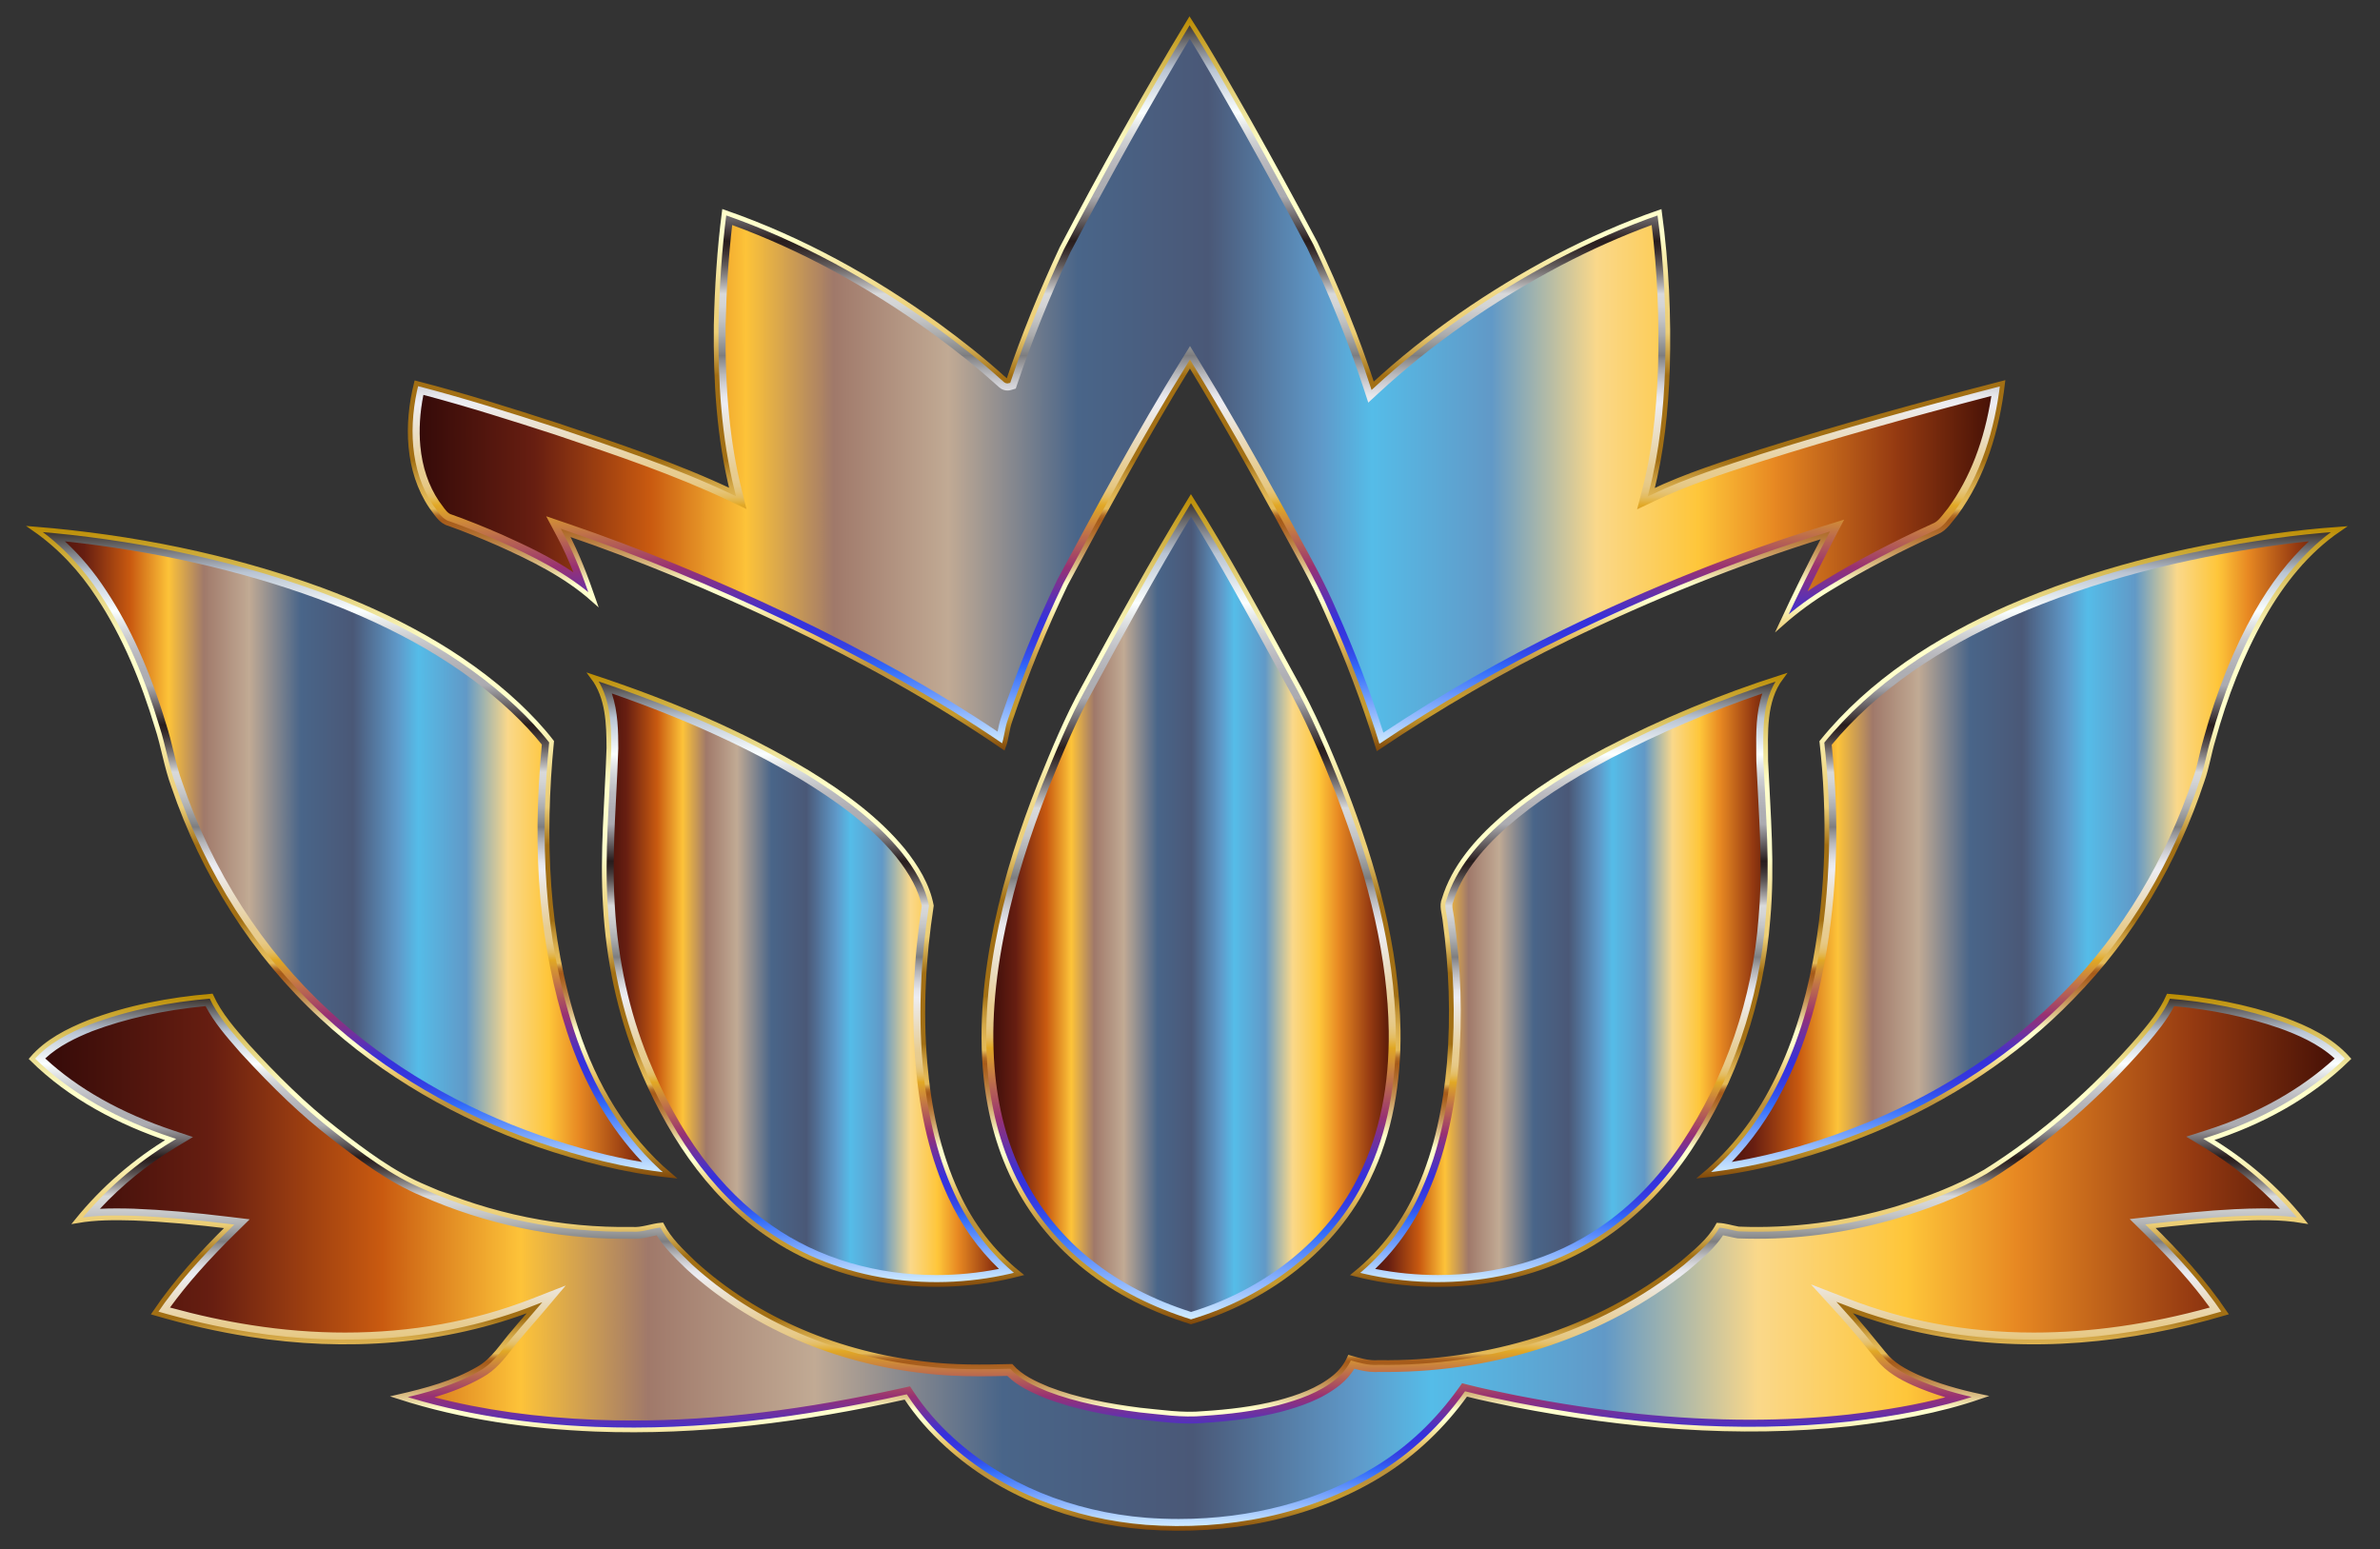 <?xml version="1.0" encoding="utf-8"?>

<!DOCTYPE svg PUBLIC "-//W3C//DTD SVG 1.1//EN" "http://www.w3.org/Graphics/SVG/1.1/DTD/svg11.dtd">
<svg version="1.1" id="Layer_1" xmlns="http://www.w3.org/2000/svg" xmlns:xlink="http://www.w3.org/1999/xlink" x="0px" y="0px"
	 viewBox="0 0 2526 1644.083" enable-background="new 0 0 2526 1644.083" xml:space="preserve">
<rect x="0" y="0" width="2526" height="1644.083" fill="#333333" stroke="none"/>
<g>
	<g>
		<linearGradient id="SVGID_1_" gradientUnits="userSpaceOnUse" x1="435.376" y1="407.655" x2="2125.456" y2="407.655">
			<stop  offset="0" style="stop-color:#310908"/>
			<stop  offset="0.078" style="stop-color:#671E11"/>
			<stop  offset="0.151" style="stop-color:#C95A10"/>
			<stop  offset="0.211" style="stop-color:#FDC339"/>
			<stop  offset="0.266" style="stop-color:#A0796A"/>
			<stop  offset="0.338" style="stop-color:#C1AA94"/>
			<stop  offset="0.419" style="stop-color:#496589"/>
			<stop  offset="0.501" style="stop-color:#4A5877"/>
			<stop  offset="0.572" style="stop-color:#5F99C9"/>
			<stop  offset="0.604" style="stop-color:#55BCE8"/>
			<stop  offset="0.679" style="stop-color:#6199C7"/>
			<stop  offset="0.745" style="stop-color:#FAD88A"/>
			<stop  offset="0.809" style="stop-color:#FEC63A"/>
			<stop  offset="0.857" style="stop-color:#E78822"/>
			<stop  offset="0.933" style="stop-color:#953A11"/>
			<stop  offset="1" style="stop-color:#3F0D05"/>
		</linearGradient>
		<path fill="url(#SVGID_1_)" d="M1262.531,22.042c22.85,35.42,43.159,72.42,64.109,108.984
			c23.583,42.198,46.868,84.555,69.466,127.279c23.331,49.043,43.869,99.46,60.766,151.09
			c58.43-53.897,124.6-99.277,194.821-136.391c35.375-18.431,71.894-34.733,109.626-47.738
			c7.51,54.859,9.959,110.45,8.425,165.789c-1.626,44.12-5.976,88.424-17.149,131.263
			c37.435-17.836,77.136-30.314,116.518-43.067c84.715-26.605,170.369-50.257,256.343-72.488
			c-5.793,49.089-20.515,98.498-50.028,138.749c-5.862,6.892-10.83,15.455-19.576,19.05
			c-39.106,17.905-77.48,37.48-114.205,59.896c-17.882,10.807-34.802,23.125-50.44,36.954
			c14.63-31.436,29.971-62.552,46.044-93.278c-93.645,29.032-184.771,65.917-272.92,108.733
			c-69.924,33.886-137.215,73.084-201.69,116.403c-14.745-48.448-32.901-95.842-53.531-142.07
			c-15.134-35.489-34.939-68.665-53.096-102.642c-29.948-54.676-60.56-109.031-93.072-162.218
			c-47.074,76.06-89.592,154.846-131.972,233.585c-22.529,46.96-42.174,95.293-58.934,144.611
			c-3.366,9.113-3.617,19.05-7.121,28.162c-73.725-50.554-152.395-93.598-232.966-132.155
			c-75.419-35.717-152.533-68.093-231.547-95.018c12.043,22.599,21.087,46.708,29.49,70.886
			c-29.49-26.285-65.345-43.777-101.086-59.827c-17.218-7.51-34.596-14.608-52.271-20.904
			c-8.998-2.381-13.509-11.242-18.82-18.019c-25.689-38.053-26.628-87.623-15.821-130.896
			c50.577,13.028,100.399,28.826,150.083,44.899c62.643,21.11,125.607,42.06,185.457,70.428
			c-14.379-57.767-17.974-117.594-17.332-176.917c0.916-40.091,3.434-80.205,8.563-119.975
			c81.281,28.162,157.364,70.199,226.945,120.57c23.583,17.309,46.685,35.374,68.39,55.042
			c1.901,1.168,3.434,4.327,6.228,3.48c16.165-47.944,35.283-94.881,56.69-140.718
			C1169.871,181.832,1214.701,101.033,1262.531,22.042z"/>
		<linearGradient id="SVGID_2_" gradientUnits="userSpaceOnUse" x1="1280.416" y1="793.269" x2="1280.416" y2="22.042">
			<stop  offset="0" style="stop-color:#D6F0FF"/>
			<stop  offset="0.109" style="stop-color:#316BFA"/>
			<stop  offset="0.124" style="stop-color:#3352ED"/>
			<stop  offset="0.14" style="stop-color:#3440E4"/>
			<stop  offset="0.157" style="stop-color:#3535DE"/>
			<stop  offset="0.176" style="stop-color:#3531DC"/>
			<stop  offset="0.248" style="stop-color:#983173"/>
			<stop  offset="0.333" style="stop-color:#E1A825"/>
			<stop  offset="0.339" style="stop-color:#E3B344"/>
			<stop  offset="0.345" style="stop-color:#E4BC60"/>
			<stop  offset="0.352" style="stop-color:#E5C375"/>
			<stop  offset="0.36" style="stop-color:#E6C884"/>
			<stop  offset="0.369" style="stop-color:#E7CB8D"/>
			<stop  offset="0.382" style="stop-color:#E7CC90"/>
			<stop  offset="0.473" style="stop-color:#EDEDF2"/>
			<stop  offset="0.483" style="stop-color:#E7E7EB"/>
			<stop  offset="0.497" style="stop-color:#D4D4D9"/>
			<stop  offset="0.514" style="stop-color:#B7B7BA"/>
			<stop  offset="0.533" style="stop-color:#8D8D90"/>
			<stop  offset="0.539" style="stop-color:#7D7D7F"/>
			<stop  offset="0.547" style="stop-color:#8A8B8C"/>
			<stop  offset="0.569" style="stop-color:#ACADAE"/>
			<stop  offset="0.59" style="stop-color:#C4C5C6"/>
			<stop  offset="0.609" style="stop-color:#D3D4D5"/>
			<stop  offset="0.624" style="stop-color:#D8D9DA"/>
			<stop  offset="0.632" style="stop-color:#BDBCBD"/>
			<stop  offset="0.649" style="stop-color:#888485"/>
			<stop  offset="0.664" style="stop-color:#5F5858"/>
			<stop  offset="0.678" style="stop-color:#413838"/>
			<stop  offset="0.689" style="stop-color:#2F2424"/>
			<stop  offset="0.697" style="stop-color:#281D1D"/>
			<stop  offset="0.758" style="stop-color:#ABABB0"/>
			<stop  offset="0.783" style="stop-color:#AFAFB4"/>
			<stop  offset="0.808" style="stop-color:#BABABF"/>
			<stop  offset="0.833" style="stop-color:#CCCED1"/>
			<stop  offset="0.857" style="stop-color:#E6E9EA"/>
			<stop  offset="0.873" style="stop-color:#FBFFFF"/>
			<stop  offset="0.933" style="stop-color:#B9C4D3"/>
			<stop  offset="1" style="stop-color:#322923"/>
		</linearGradient>
		<path fill="url(#SVGID_2_)" d="M1262.74,41.072c14.783,23.79,28.765,48.407,42.359,72.342
			c4.196,7.388,8.535,15.027,12.835,22.532c27.218,48.703,49.222,89.018,69.233,126.845
			c23.845,50.144,44.1,100.516,60.201,149.714l4.842,14.794l11.442-10.555
			c55.669-51.35,120.507-96.737,192.714-134.901v0c33.413-17.407,65.149-31.539,96.63-43.017
			c5.936,48.346,8.207,99.378,6.754,151.897c-1.891,51.284-7.239,92.297-16.831,129.07l-5.424,20.796l19.401-9.244
			c34.647-16.508,72.128-28.624,108.374-40.342l6.893-2.23c72.338-22.717,149.368-44.61,241.366-68.584
			c-7.401,47.459-22.832,87.476-45.963,119.132c-1.354,1.607-2.629,3.243-3.865,4.829
			c-3.759,4.822-7.309,9.377-11.65,11.161l-0.182,0.075l-0.179,0.082c-43.647,19.984-81.346,39.758-115.214,60.429
			c-6.147,3.715-12.163,7.594-18.034,11.627c9.043-18.521,18.298-36.837,27.672-54.757l11.146-21.307l-22.968,7.121
			c-90.478,28.05-182.775,64.82-274.32,109.285c-64.323,31.172-128.769,68.032-191.753,109.668
			c-13.519-42.517-30.292-86.296-49.94-130.331c-11.389-26.692-25.482-52.299-39.111-77.064
			c-4.739-8.61-9.638-17.513-14.332-26.296l-0.024-0.045l-0.025-0.045
			c-36.375-66.409-65.153-116.566-93.31-162.63l-8.479-13.872l-8.556,13.825
			c-48.098,77.716-92.819,160.802-132.275,234.108l-0.11,0.204l-0.1,0.209
			c-22.426,46.743-42.393,95.73-59.344,145.595c-1.901,5.186-2.889,10.291-3.844,15.229
			c-0.001,0.007-0.003,0.014-0.004,0.021c-64.666-43.352-137.613-84.302-222.533-124.94
			c-81.987-38.828-158.071-70.049-232.601-95.446l-23.951-8.162l11.9,22.331
			c6.41,12.027,11.969,24.576,16.971,37.154c-24.245-16.249-50.397-28.582-75.645-39.92l-0.049-0.022
			l-0.05-0.021c-19.438-8.479-36.747-15.399-52.913-21.159l-0.394-0.14l-0.404-0.107
			c-3.713-0.982-6.673-5.118-10.101-9.907c-1.015-1.417-2.062-2.88-3.176-4.317
			c-11.017-16.43-17.659-36.124-19.741-58.542c-1.579-17.003-0.437-35.557,3.299-54.189
			c47.509,12.601,94.85,27.669,139.464,42.102l5.707,1.923c59.547,20.059,121.122,40.801,178.605,68.047l19.09,9.048
			l-5.103-20.5c-12.369-49.693-17.783-105.093-17.037-174.343c0.883-38.58,3.172-73.571,6.976-106.525
			c71.975,26.296,143.451,64.959,212.63,115.034c27.169,19.941,48.643,37.222,67.579,54.38l0.689,0.624
			l0.376,0.231c0.093,0.091,0.202,0.2,0.292,0.29c1.648,1.645,5.076,5.067,10.664,5.067
			c1.284,0,2.571-0.193,3.825-0.573l4.928-1.495l1.645-4.879c15.413-45.714,34.314-92.639,56.176-139.47
			C1179.784,184.472,1221.38,110.055,1262.74,41.072 M1262.531,22.042c-47.83,78.991-92.66,159.79-135.613,241.529
			c-21.408,45.838-40.526,92.775-56.69,140.718c-0.323,0.098-0.629,0.142-0.922,0.142
			c-2.231,0-3.626-2.59-5.306-3.622c-21.706-19.668-44.808-37.733-68.391-55.042
			c-69.581-50.371-145.664-92.408-226.945-120.57c-5.129,39.77-7.647,79.884-8.563,119.975
			c-0.641,59.323,2.954,119.151,17.332,176.917c-59.85-28.368-122.814-49.318-185.457-70.428
			c-49.685-16.073-99.506-31.871-150.083-44.899c-10.807,43.273-9.868,92.843,15.821,130.896
			c5.312,6.777,9.822,15.638,18.82,18.019c17.676,6.296,35.054,13.395,52.271,20.904
			c35.74,16.05,71.596,33.542,101.086,59.827c-8.403-24.178-17.447-48.287-29.49-70.886
			c79.014,26.926,156.128,59.301,231.547,95.018c80.571,38.557,159.242,81.601,232.966,132.155
			c3.503-9.113,3.755-19.049,7.121-28.162c16.76-49.318,36.404-97.651,58.934-144.611
			c42.38-78.739,84.899-157.524,131.972-233.585c32.513,53.187,63.124,107.542,93.072,162.218
			c18.157,33.977,37.961,67.153,53.096,102.642c20.629,46.227,38.786,93.622,53.531,142.07
			c64.475-43.319,131.767-82.517,201.691-116.403c88.149-42.816,179.275-79.701,272.92-108.733
			c-16.073,30.726-31.414,61.842-46.044,93.278c15.638-13.829,32.558-26.148,50.44-36.955
			c36.725-22.415,75.099-41.991,114.205-59.896c8.747-3.595,13.715-12.158,19.576-19.049
			c29.513-40.251,44.235-89.66,50.028-138.749c-85.974,22.232-171.628,45.883-256.343,72.488
			c-39.381,12.753-79.083,25.231-116.518,43.067c11.174-42.839,15.524-87.142,17.149-131.263
			c1.534-55.339-0.916-110.931-8.425-165.79c-37.733,13.005-74.251,29.306-109.626,47.738
			c-70.222,37.114-136.391,82.494-194.821,136.391c-16.897-51.63-37.435-102.048-60.766-151.09
			c-22.598-42.724-45.884-85.081-69.466-127.279C1305.69,94.461,1285.381,57.462,1262.531,22.042L1262.531,22.042z"/>
		<linearGradient id="SVGID_3_" gradientUnits="userSpaceOnUse" x1="1280.622" y1="797.227" x2="1280.622" y2="17.326">
			<stop  offset="0" style="stop-color:#7F470A"/>
			<stop  offset="0.049" style="stop-color:#C5992E"/>
			<stop  offset="0.075" style="stop-color:#C39830"/>
			<stop  offset="0.085" style="stop-color:#BE9337"/>
			<stop  offset="0.088" style="stop-color:#BB913B"/>
			<stop  offset="0.114" style="stop-color:#BB913B"/>
			<stop  offset="0.153" style="stop-color:#E5BD5D"/>
			<stop  offset="0.204" style="stop-color:#FFFFCD"/>
			<stop  offset="0.226" style="stop-color:#FFFFCD"/>
			<stop  offset="0.227" style="stop-color:#FDFCC9"/>
			<stop  offset="0.25" style="stop-color:#DEC38B"/>
			<stop  offset="0.271" style="stop-color:#C6965B"/>
			<stop  offset="0.29" style="stop-color:#B57637"/>
			<stop  offset="0.305" style="stop-color:#AA6222"/>
			<stop  offset="0.314" style="stop-color:#A65B1A"/>
			<stop  offset="0.317" style="stop-color:#A9601D"/>
			<stop  offset="0.321" style="stop-color:#B36F27"/>
			<stop  offset="0.324" style="stop-color:#C38737"/>
			<stop  offset="0.328" style="stop-color:#D9A94D"/>
			<stop  offset="0.33" style="stop-color:#E4BA58"/>
			<stop  offset="0.344" style="stop-color:#E0B654"/>
			<stop  offset="0.36" style="stop-color:#D4A848"/>
			<stop  offset="0.376" style="stop-color:#C19234"/>
			<stop  offset="0.393" style="stop-color:#A67418"/>
			<stop  offset="0.395" style="stop-color:#A26F14"/>
			<stop  offset="0.511" style="stop-color:#A26F14"/>
			<stop  offset="0.57" style="stop-color:#ECCE76"/>
			<stop  offset="0.596" style="stop-color:#EDD17B"/>
			<stop  offset="0.626" style="stop-color:#F0D989"/>
			<stop  offset="0.658" style="stop-color:#F5E6A0"/>
			<stop  offset="0.692" style="stop-color:#FDF9C1"/>
			<stop  offset="0.701" style="stop-color:#FFFFCB"/>
			<stop  offset="0.815" style="stop-color:#FFFFCB"/>
			<stop  offset="0.839" style="stop-color:#F8F4B8"/>
			<stop  offset="0.888" style="stop-color:#E8D886"/>
			<stop  offset="0.956" style="stop-color:#CDAA37"/>
			<stop  offset="1" style="stop-color:#BA8B01"/>
		</linearGradient>
		<path fill="none" stroke="url(#SVGID_3_)" stroke-width="5" stroke-miterlimit="10" d="M1262.531,22.042
			c22.85,35.42,43.159,72.42,64.109,108.984c23.583,42.198,46.868,84.555,69.466,127.279
			c23.331,49.043,43.869,99.46,60.766,151.09c58.43-53.897,124.6-99.277,194.821-136.391
			c35.375-18.431,71.894-34.733,109.626-47.738c7.51,54.859,9.959,110.45,8.425,165.789
			c-1.626,44.12-5.976,88.424-17.149,131.263c37.435-17.836,77.136-30.314,116.518-43.067
			c84.715-26.605,170.369-50.257,256.343-72.488c-5.793,49.089-20.515,98.498-50.028,138.749
			c-5.862,6.892-10.83,15.455-19.576,19.05c-39.106,17.905-77.48,37.48-114.205,59.896
			c-17.882,10.807-34.802,23.125-50.44,36.954c14.63-31.436,29.971-62.552,46.044-93.278
			c-93.645,29.032-184.771,65.917-272.92,108.733c-69.924,33.886-137.215,73.084-201.69,116.403
			c-14.745-48.448-32.901-95.842-53.531-142.07c-15.134-35.489-34.939-68.665-53.096-102.642
			c-29.948-54.676-60.56-109.031-93.072-162.218c-47.074,76.06-89.592,154.846-131.972,233.585
			c-22.529,46.96-42.174,95.293-58.934,144.611c-3.366,9.113-3.617,19.05-7.121,28.162
			c-73.725-50.554-152.395-93.598-232.966-132.155c-75.419-35.717-152.533-68.093-231.547-95.018
			c12.043,22.599,21.087,46.708,29.49,70.886c-29.49-26.285-65.345-43.777-101.086-59.827
			c-17.218-7.51-34.596-14.608-52.271-20.904c-8.998-2.381-13.509-11.242-18.82-18.019
			c-25.689-38.053-26.628-87.623-15.821-130.896c50.577,13.028,100.399,28.826,150.083,44.899
			c62.643,21.11,125.607,42.06,185.457,70.428c-14.379-57.767-17.974-117.594-17.332-176.917
			c0.916-40.091,3.434-80.205,8.563-119.975c81.281,28.162,157.364,70.199,226.945,120.57
			c23.583,17.309,46.685,35.374,68.39,55.042c1.901,1.168,3.434,4.327,6.228,3.48
			c16.165-47.944,35.283-94.881,56.69-140.718C1169.871,181.832,1214.701,101.033,1262.531,22.042z"/>
	</g>
	<g>
		<linearGradient id="SVGID_4_" gradientUnits="userSpaceOnUse" x1="1044.272" y1="965.984" x2="1483.967" y2="965.984">
			<stop  offset="0" style="stop-color:#310908"/>
			<stop  offset="0.078" style="stop-color:#671E11"/>
			<stop  offset="0.151" style="stop-color:#C95A10"/>
			<stop  offset="0.211" style="stop-color:#FDC339"/>
			<stop  offset="0.266" style="stop-color:#A0796A"/>
			<stop  offset="0.338" style="stop-color:#C1AA94"/>
			<stop  offset="0.419" style="stop-color:#496589"/>
			<stop  offset="0.501" style="stop-color:#4A5877"/>
			<stop  offset="0.572" style="stop-color:#5F99C9"/>
			<stop  offset="0.604" style="stop-color:#55BCE8"/>
			<stop  offset="0.679" style="stop-color:#6199C7"/>
			<stop  offset="0.745" style="stop-color:#FAD88A"/>
			<stop  offset="0.809" style="stop-color:#FEC63A"/>
			<stop  offset="0.857" style="stop-color:#E78822"/>
			<stop  offset="0.933" style="stop-color:#953A11"/>
			<stop  offset="1" style="stop-color:#3F0D05"/>
		</linearGradient>
		<path fill="url(#SVGID_4_)" d="M1150.73,728.931c36.428-67.337,73.267-134.491,113.266-199.767
			c38.717,61.224,72.924,125.218,107.771,188.731c21.705,38.167,38.831,78.693,54.973,119.471
			c31.619,82.013,55.843,168.377,57.194,256.824c0.641,53.462-8.242,107.84-31.871,156.173
			c-36.13,75.603-108.641,129.133-187.999,152.441c-40.182-12.501-78.716-31.23-111.664-57.583
			c-29.627-23.445-54.401-52.981-72.076-86.363c-19.21-36.084-29.948-76.267-34.001-116.815
			c-5.335-53.714,0.183-107.954,11.31-160.592c10.921-51.287,27.155-101.338,46.433-150.06
			C1118.172,796.611,1132.482,761.764,1150.73,728.931z"/>
		<linearGradient id="SVGID_5_" gradientUnits="userSpaceOnUse" x1="1264.119" y1="1402.805" x2="1264.119" y2="529.164">
			<stop  offset="0" style="stop-color:#D6F0FF"/>
			<stop  offset="0.109" style="stop-color:#316BFA"/>
			<stop  offset="0.124" style="stop-color:#3352ED"/>
			<stop  offset="0.14" style="stop-color:#3440E4"/>
			<stop  offset="0.157" style="stop-color:#3535DE"/>
			<stop  offset="0.176" style="stop-color:#3531DC"/>
			<stop  offset="0.248" style="stop-color:#983173"/>
			<stop  offset="0.333" style="stop-color:#E1A825"/>
			<stop  offset="0.339" style="stop-color:#E3B344"/>
			<stop  offset="0.345" style="stop-color:#E4BC60"/>
			<stop  offset="0.352" style="stop-color:#E5C375"/>
			<stop  offset="0.36" style="stop-color:#E6C884"/>
			<stop  offset="0.369" style="stop-color:#E7CB8D"/>
			<stop  offset="0.382" style="stop-color:#E7CC90"/>
			<stop  offset="0.473" style="stop-color:#EDEDF2"/>
			<stop  offset="0.483" style="stop-color:#E7E7EB"/>
			<stop  offset="0.497" style="stop-color:#D4D4D9"/>
			<stop  offset="0.514" style="stop-color:#B7B7BA"/>
			<stop  offset="0.533" style="stop-color:#8D8D90"/>
			<stop  offset="0.539" style="stop-color:#7D7D7F"/>
			<stop  offset="0.547" style="stop-color:#8A8B8C"/>
			<stop  offset="0.569" style="stop-color:#ACADAE"/>
			<stop  offset="0.59" style="stop-color:#C4C5C6"/>
			<stop  offset="0.609" style="stop-color:#D3D4D5"/>
			<stop  offset="0.624" style="stop-color:#D8D9DA"/>
			<stop  offset="0.632" style="stop-color:#BDBCBD"/>
			<stop  offset="0.649" style="stop-color:#888485"/>
			<stop  offset="0.664" style="stop-color:#5F5858"/>
			<stop  offset="0.678" style="stop-color:#413838"/>
			<stop  offset="0.689" style="stop-color:#2F2424"/>
			<stop  offset="0.697" style="stop-color:#281D1D"/>
			<stop  offset="0.758" style="stop-color:#ABABB0"/>
			<stop  offset="0.783" style="stop-color:#AFAFB4"/>
			<stop  offset="0.808" style="stop-color:#BABABF"/>
			<stop  offset="0.833" style="stop-color:#CCCED1"/>
			<stop  offset="0.857" style="stop-color:#E6E9EA"/>
			<stop  offset="0.873" style="stop-color:#FBFFFF"/>
			<stop  offset="0.933" style="stop-color:#B9C4D3"/>
			<stop  offset="1" style="stop-color:#322923"/>
		</linearGradient>
		<path fill="url(#SVGID_5_)" d="M1264.111,548.219c30.19,48.879,58.153,100.016,85.27,149.607
			c4.537,8.296,9.073,16.592,13.62,24.879l0.037,0.067l0.038,0.066c21.898,38.505,39.064,79.55,54.352,118.168
			c37.397,97.007,55.351,177.502,56.508,253.303c0.688,57.347-9.694,108.373-30.856,151.661l-0.019,0.04
			l-0.019,0.04c-16.832,35.222-42.055,66.276-74.968,92.299c-30.15,23.838-66.026,42.469-103.929,53.994
			c-40.674-12.989-76.153-31.462-105.496-54.932l-0.02-0.016l-0.02-0.016c-28.59-22.624-52.603-51.395-69.455-83.221
			c-17.623-33.103-28.684-71.159-32.877-113.104c-4.766-47.989-1.121-99.519,11.14-157.521
			c10.029-47.093,25.053-95.64,45.931-148.415c15.591-38.445,28.888-70.318,46.124-101.33l0.028-0.05
			l0.027-0.05C1191.92,673.807,1226.558,610.418,1264.111,548.219 M1263.996,529.164
			c-39.999,65.276-76.839,132.43-113.266,199.767c-18.248,32.832-32.558,67.68-46.662,102.459
			c-19.278,48.723-35.512,98.773-46.433,150.06c-11.127,52.638-16.645,106.878-11.31,160.592
			c4.053,40.549,14.791,80.731,34.001,116.815c17.675,33.382,42.449,62.918,72.076,86.363
			c32.947,26.353,71.481,45.082,111.664,57.583c79.358-23.308,151.869-76.838,187.999-152.441
			c23.629-48.334,32.513-102.711,31.871-156.173c-1.351-88.447-25.575-174.811-57.194-256.824
			c-16.142-40.778-33.268-81.303-54.973-119.471C1336.92,654.382,1302.713,590.388,1263.996,529.164
			L1263.996,529.164z"/>
		<linearGradient id="SVGID_6_" gradientUnits="userSpaceOnUse" x1="1264.119" y1="1405.416" x2="1264.119" y2="524.434">
			<stop  offset="0" style="stop-color:#7F470A"/>
			<stop  offset="0.049" style="stop-color:#C5992E"/>
			<stop  offset="0.075" style="stop-color:#C39830"/>
			<stop  offset="0.085" style="stop-color:#BE9337"/>
			<stop  offset="0.088" style="stop-color:#BB913B"/>
			<stop  offset="0.114" style="stop-color:#BB913B"/>
			<stop  offset="0.153" style="stop-color:#E5BD5D"/>
			<stop  offset="0.204" style="stop-color:#FFFFCD"/>
			<stop  offset="0.226" style="stop-color:#FFFFCD"/>
			<stop  offset="0.227" style="stop-color:#FDFCC9"/>
			<stop  offset="0.25" style="stop-color:#DEC38B"/>
			<stop  offset="0.271" style="stop-color:#C6965B"/>
			<stop  offset="0.29" style="stop-color:#B57637"/>
			<stop  offset="0.305" style="stop-color:#AA6222"/>
			<stop  offset="0.314" style="stop-color:#A65B1A"/>
			<stop  offset="0.317" style="stop-color:#A9601D"/>
			<stop  offset="0.321" style="stop-color:#B36F27"/>
			<stop  offset="0.324" style="stop-color:#C38737"/>
			<stop  offset="0.328" style="stop-color:#D9A94D"/>
			<stop  offset="0.33" style="stop-color:#E4BA58"/>
			<stop  offset="0.344" style="stop-color:#E0B654"/>
			<stop  offset="0.36" style="stop-color:#D4A848"/>
			<stop  offset="0.376" style="stop-color:#C19234"/>
			<stop  offset="0.393" style="stop-color:#A67418"/>
			<stop  offset="0.395" style="stop-color:#A26F14"/>
			<stop  offset="0.511" style="stop-color:#A26F14"/>
			<stop  offset="0.57" style="stop-color:#ECCE76"/>
			<stop  offset="0.596" style="stop-color:#EDD17B"/>
			<stop  offset="0.626" style="stop-color:#F0D989"/>
			<stop  offset="0.658" style="stop-color:#F5E6A0"/>
			<stop  offset="0.692" style="stop-color:#FDF9C1"/>
			<stop  offset="0.701" style="stop-color:#FFFFCB"/>
			<stop  offset="0.815" style="stop-color:#FFFFCB"/>
			<stop  offset="0.839" style="stop-color:#F8F4B8"/>
			<stop  offset="0.888" style="stop-color:#E8D886"/>
			<stop  offset="0.956" style="stop-color:#CDAA37"/>
			<stop  offset="1" style="stop-color:#BA8B01"/>
		</linearGradient>
		<path fill="none" stroke="url(#SVGID_6_)" stroke-width="5" stroke-miterlimit="10" d="M1150.73,728.931
			c36.428-67.337,73.267-134.491,113.266-199.767c38.717,61.224,72.924,125.218,107.771,188.731
			c21.705,38.167,38.831,78.693,54.973,119.471c31.619,82.013,55.843,168.377,57.194,256.824
			c0.641,53.462-8.242,107.84-31.871,156.173c-36.13,75.603-108.641,129.133-187.999,152.441
			c-40.182-12.501-78.716-31.23-111.664-57.583c-29.627-23.445-54.401-52.981-72.076-86.363
			c-19.21-36.084-29.948-76.267-34.001-116.815c-5.335-53.714,0.183-107.954,11.31-160.592
			c10.921-51.287,27.155-101.338,46.433-150.06C1118.172,796.611,1132.482,761.764,1150.73,728.931z"/>
	</g>
	<g>
		<linearGradient id="SVGID_7_" gradientUnits="userSpaceOnUse" x1="36.659" y1="904.394" x2="711.15" y2="904.394">
			<stop  offset="0" style="stop-color:#310908"/>
			<stop  offset="0.078" style="stop-color:#671E11"/>
			<stop  offset="0.151" style="stop-color:#C95A10"/>
			<stop  offset="0.211" style="stop-color:#FDC339"/>
			<stop  offset="0.266" style="stop-color:#A0796A"/>
			<stop  offset="0.338" style="stop-color:#C1AA94"/>
			<stop  offset="0.419" style="stop-color:#496589"/>
			<stop  offset="0.501" style="stop-color:#4A5877"/>
			<stop  offset="0.572" style="stop-color:#5F99C9"/>
			<stop  offset="0.604" style="stop-color:#55BCE8"/>
			<stop  offset="0.679" style="stop-color:#6199C7"/>
			<stop  offset="0.745" style="stop-color:#FAD88A"/>
			<stop  offset="0.809" style="stop-color:#FEC63A"/>
			<stop  offset="0.857" style="stop-color:#E78822"/>
			<stop  offset="0.933" style="stop-color:#953A11"/>
			<stop  offset="1" style="stop-color:#3F0D05"/>
		</linearGradient>
		<path fill="url(#SVGID_7_)" d="M36.659,561.401c103.329,8.472,206.041,28.918,303.577,64.43
			c76.06,28.093,149.694,66.49,209.223,122.287c12.845,12.158,25.117,25.048,35.947,39.061
			c-9.96,101.749-6.021,206.682,25.804,304.562c19.256,59.231,51.928,115.167,99.941,155.647
			c-47.898-5.106-94.858-17.149-140.352-32.741c-84.188-29.33-163.386-74.435-228.845-135.224
			c-72.328-66.512-126.134-152.189-157.684-245.078c-7.601-20.447-10.715-42.175-17.493-62.873
			c-14.722-48.723-34.184-96.506-62.346-139.093C86.503,604.767,63.721,580.222,36.659,561.401z"/>
		<linearGradient id="SVGID_8_" gradientUnits="userSpaceOnUse" x1="373.904" y1="1247.387" x2="373.904" y2="561.401">
			<stop  offset="0" style="stop-color:#D6F0FF"/>
			<stop  offset="0.109" style="stop-color:#316BFA"/>
			<stop  offset="0.124" style="stop-color:#3352ED"/>
			<stop  offset="0.14" style="stop-color:#3440E4"/>
			<stop  offset="0.157" style="stop-color:#3535DE"/>
			<stop  offset="0.176" style="stop-color:#3531DC"/>
			<stop  offset="0.248" style="stop-color:#983173"/>
			<stop  offset="0.333" style="stop-color:#E1A825"/>
			<stop  offset="0.339" style="stop-color:#E3B344"/>
			<stop  offset="0.345" style="stop-color:#E4BC60"/>
			<stop  offset="0.352" style="stop-color:#E5C375"/>
			<stop  offset="0.36" style="stop-color:#E6C884"/>
			<stop  offset="0.369" style="stop-color:#E7CB8D"/>
			<stop  offset="0.382" style="stop-color:#E7CC90"/>
			<stop  offset="0.473" style="stop-color:#EDEDF2"/>
			<stop  offset="0.483" style="stop-color:#E7E7EB"/>
			<stop  offset="0.497" style="stop-color:#D4D4D9"/>
			<stop  offset="0.514" style="stop-color:#B7B7BA"/>
			<stop  offset="0.533" style="stop-color:#8D8D90"/>
			<stop  offset="0.539" style="stop-color:#7D7D7F"/>
			<stop  offset="0.547" style="stop-color:#8A8B8C"/>
			<stop  offset="0.569" style="stop-color:#ACADAE"/>
			<stop  offset="0.59" style="stop-color:#C4C5C6"/>
			<stop  offset="0.609" style="stop-color:#D3D4D5"/>
			<stop  offset="0.624" style="stop-color:#D8D9DA"/>
			<stop  offset="0.632" style="stop-color:#BDBCBD"/>
			<stop  offset="0.649" style="stop-color:#888485"/>
			<stop  offset="0.664" style="stop-color:#5F5858"/>
			<stop  offset="0.678" style="stop-color:#413838"/>
			<stop  offset="0.689" style="stop-color:#2F2424"/>
			<stop  offset="0.697" style="stop-color:#281D1D"/>
			<stop  offset="0.758" style="stop-color:#ABABB0"/>
			<stop  offset="0.783" style="stop-color:#AFAFB4"/>
			<stop  offset="0.808" style="stop-color:#BABABF"/>
			<stop  offset="0.833" style="stop-color:#CCCED1"/>
			<stop  offset="0.857" style="stop-color:#E6E9EA"/>
			<stop  offset="0.873" style="stop-color:#FBFFFF"/>
			<stop  offset="0.933" style="stop-color:#B9C4D3"/>
			<stop  offset="1" style="stop-color:#322923"/>
		</linearGradient>
		<path fill="url(#SVGID_8_)" d="M68.885,574.497c95.276,10.245,185.255,30.63,267.887,60.715
			c86.182,31.832,153.516,71.151,205.814,120.169c12.871,12.183,23.532,23.61,32.484,34.826
			c-10.955,116.155-2.236,215.843,26.631,304.626c17.733,54.549,45.084,101.803,79.89,138.399
			c-33.827-5.676-69.278-14.93-107.52-28.036c-42.161-14.689-82.42-33.191-119.665-54.995
			c-38.667-22.636-74.211-48.914-105.682-78.14c-69.591-63.995-123.184-147.309-154.985-240.933l-0.046-0.135
			l-0.05-0.134c-3.981-10.708-6.658-21.748-9.493-33.437c-2.303-9.497-4.684-19.315-7.833-28.951
			c-17.05-56.402-37.828-102.71-63.518-141.568C99.957,607.129,85.257,589.596,68.885,574.497 M36.659,561.401
			c27.063,18.82,49.844,43.365,67.772,70.978c28.162,42.587,47.624,90.37,62.346,139.093
			c6.777,20.698,9.891,42.426,17.493,62.873c31.551,92.888,85.356,178.565,157.685,245.078
			c65.459,60.789,144.657,105.894,228.845,135.224c45.494,15.592,92.454,27.636,140.352,32.741
			c-48.013-40.48-80.685-96.415-99.941-155.647c-31.825-97.88-35.763-202.813-25.804-304.562
			c-10.83-14.013-23.102-26.903-35.947-39.061c-59.529-55.797-133.163-94.194-209.223-122.287
			C242.699,590.319,139.988,569.873,36.659,561.401L36.659,561.401z"/>
		<linearGradient id="SVGID_9_" gradientUnits="userSpaceOnUse" x1="373.305" y1="1250.739" x2="373.305" y2="558.151">
			<stop  offset="0" style="stop-color:#7F470A"/>
			<stop  offset="0.049" style="stop-color:#C5992E"/>
			<stop  offset="0.075" style="stop-color:#C39830"/>
			<stop  offset="0.085" style="stop-color:#BE9337"/>
			<stop  offset="0.088" style="stop-color:#BB913B"/>
			<stop  offset="0.114" style="stop-color:#BB913B"/>
			<stop  offset="0.153" style="stop-color:#E5BD5D"/>
			<stop  offset="0.204" style="stop-color:#FFFFCD"/>
			<stop  offset="0.226" style="stop-color:#FFFFCD"/>
			<stop  offset="0.227" style="stop-color:#FDFCC9"/>
			<stop  offset="0.25" style="stop-color:#DEC38B"/>
			<stop  offset="0.271" style="stop-color:#C6965B"/>
			<stop  offset="0.29" style="stop-color:#B57637"/>
			<stop  offset="0.305" style="stop-color:#AA6222"/>
			<stop  offset="0.314" style="stop-color:#A65B1A"/>
			<stop  offset="0.317" style="stop-color:#A9601D"/>
			<stop  offset="0.321" style="stop-color:#B36F27"/>
			<stop  offset="0.324" style="stop-color:#C38737"/>
			<stop  offset="0.328" style="stop-color:#D9A94D"/>
			<stop  offset="0.33" style="stop-color:#E4BA58"/>
			<stop  offset="0.344" style="stop-color:#E0B654"/>
			<stop  offset="0.36" style="stop-color:#D4A848"/>
			<stop  offset="0.376" style="stop-color:#C19234"/>
			<stop  offset="0.393" style="stop-color:#A67418"/>
			<stop  offset="0.395" style="stop-color:#A26F14"/>
			<stop  offset="0.511" style="stop-color:#A26F14"/>
			<stop  offset="0.57" style="stop-color:#ECCE76"/>
			<stop  offset="0.596" style="stop-color:#EDD17B"/>
			<stop  offset="0.626" style="stop-color:#F0D989"/>
			<stop  offset="0.658" style="stop-color:#F5E6A0"/>
			<stop  offset="0.692" style="stop-color:#FDF9C1"/>
			<stop  offset="0.701" style="stop-color:#FFFFCB"/>
			<stop  offset="0.815" style="stop-color:#FFFFCB"/>
			<stop  offset="0.839" style="stop-color:#F8F4B8"/>
			<stop  offset="0.888" style="stop-color:#E8D886"/>
			<stop  offset="0.956" style="stop-color:#CDAA37"/>
			<stop  offset="1" style="stop-color:#BA8B01"/>
		</linearGradient>
		<path fill="none" stroke="url(#SVGID_9_)" stroke-width="5" stroke-miterlimit="10" d="M36.659,561.401
			c103.329,8.472,206.041,28.918,303.577,64.43c76.06,28.093,149.694,66.49,209.223,122.287
			c12.845,12.158,25.117,25.048,35.947,39.061c-9.96,101.749-6.021,206.682,25.804,304.562
			c19.256,59.231,51.928,115.167,99.941,155.647c-47.898-5.106-94.858-17.149-140.352-32.741
			c-84.188-29.33-163.386-74.435-228.845-135.224c-72.328-66.512-126.134-152.189-157.684-245.078
			c-7.601-20.447-10.715-42.175-17.493-62.873c-14.722-48.723-34.184-96.506-62.346-139.093
			C86.503,604.767,63.721,580.222,36.659,561.401z"/>
	</g>
	<g>
		<linearGradient id="SVGID_10_" gradientUnits="userSpaceOnUse" x1="1808.233" y1="904.452" x2="2482.679" y2="904.452">
			<stop  offset="0" style="stop-color:#310908"/>
			<stop  offset="0.078" style="stop-color:#671E11"/>
			<stop  offset="0.151" style="stop-color:#C95A10"/>
			<stop  offset="0.211" style="stop-color:#FDC339"/>
			<stop  offset="0.266" style="stop-color:#A0796A"/>
			<stop  offset="0.338" style="stop-color:#C1AA94"/>
			<stop  offset="0.419" style="stop-color:#496589"/>
			<stop  offset="0.501" style="stop-color:#4A5877"/>
			<stop  offset="0.572" style="stop-color:#5F99C9"/>
			<stop  offset="0.604" style="stop-color:#55BCE8"/>
			<stop  offset="0.679" style="stop-color:#6199C7"/>
			<stop  offset="0.745" style="stop-color:#FAD88A"/>
			<stop  offset="0.809" style="stop-color:#FEC63A"/>
			<stop  offset="0.857" style="stop-color:#E78822"/>
			<stop  offset="0.933" style="stop-color:#953A11"/>
			<stop  offset="1" style="stop-color:#3F0D05"/>
		</linearGradient>
		<path fill="url(#SVGID_10_)" d="M2412.206,569.072c23.4-3.297,46.891-5.816,70.474-7.487
			c-34.436,23.422-60.743,56.782-81.144,92.706c-23.216,41.007-40.159,85.356-52.684,130.713
			c-4.35,14.31-6.502,29.215-11.585,43.342c-28.368,85.585-74.915,165.584-138.292,229.99
			c-58.911,60.972-131.446,108.046-209.498,140.695c-57.904,23.904-118.853,41.534-181.244,48.288
			c31.139-26.124,56.278-58.98,74.732-95.11c21.362-41.236,34.939-86.157,43.548-131.675
			c14.15-76.747,15.775-155.692,7.121-233.172c51.882-64.109,123.226-109.42,198.027-142.367
			C2220.818,606.094,2316.088,582.626,2412.206,569.072z"/>
		<linearGradient id="SVGID_11_" gradientUnits="userSpaceOnUse" x1="2145.456" y1="1247.319" x2="2145.456" y2="561.585">
			<stop  offset="0" style="stop-color:#D6F0FF"/>
			<stop  offset="0.109" style="stop-color:#316BFA"/>
			<stop  offset="0.124" style="stop-color:#3352ED"/>
			<stop  offset="0.14" style="stop-color:#3440E4"/>
			<stop  offset="0.157" style="stop-color:#3535DE"/>
			<stop  offset="0.176" style="stop-color:#3531DC"/>
			<stop  offset="0.248" style="stop-color:#983173"/>
			<stop  offset="0.333" style="stop-color:#E1A825"/>
			<stop  offset="0.339" style="stop-color:#E3B344"/>
			<stop  offset="0.345" style="stop-color:#E4BC60"/>
			<stop  offset="0.352" style="stop-color:#E5C375"/>
			<stop  offset="0.36" style="stop-color:#E6C884"/>
			<stop  offset="0.369" style="stop-color:#E7CB8D"/>
			<stop  offset="0.382" style="stop-color:#E7CC90"/>
			<stop  offset="0.473" style="stop-color:#EDEDF2"/>
			<stop  offset="0.483" style="stop-color:#E7E7EB"/>
			<stop  offset="0.497" style="stop-color:#D4D4D9"/>
			<stop  offset="0.514" style="stop-color:#B7B7BA"/>
			<stop  offset="0.533" style="stop-color:#8D8D90"/>
			<stop  offset="0.539" style="stop-color:#7D7D7F"/>
			<stop  offset="0.547" style="stop-color:#8A8B8C"/>
			<stop  offset="0.569" style="stop-color:#ACADAE"/>
			<stop  offset="0.59" style="stop-color:#C4C5C6"/>
			<stop  offset="0.609" style="stop-color:#D3D4D5"/>
			<stop  offset="0.624" style="stop-color:#D8D9DA"/>
			<stop  offset="0.632" style="stop-color:#BDBCBD"/>
			<stop  offset="0.649" style="stop-color:#888485"/>
			<stop  offset="0.664" style="stop-color:#5F5858"/>
			<stop  offset="0.678" style="stop-color:#413838"/>
			<stop  offset="0.689" style="stop-color:#2F2424"/>
			<stop  offset="0.697" style="stop-color:#281D1D"/>
			<stop  offset="0.758" style="stop-color:#ABABB0"/>
			<stop  offset="0.783" style="stop-color:#AFAFB4"/>
			<stop  offset="0.808" style="stop-color:#BABABF"/>
			<stop  offset="0.833" style="stop-color:#CCCED1"/>
			<stop  offset="0.857" style="stop-color:#E6E9EA"/>
			<stop  offset="0.873" style="stop-color:#FBFFFF"/>
			<stop  offset="0.933" style="stop-color:#B9C4D3"/>
			<stop  offset="1" style="stop-color:#322923"/>
		</linearGradient>
		<path fill="url(#SVGID_11_)" d="M2450.638,574.433c-21.401,19.839-40.764,44.924-57.804,74.93
			c-21.873,38.634-39.903,83.336-53.587,132.856c-1.943,6.409-3.456,12.879-4.92,19.137
			c-1.935,8.269-3.762,16.079-6.469,23.604l-0.043,0.119l-0.04,0.12c-28.771,86.799-75.774,164.991-135.928,226.122
			l-0.032,0.033l-0.032,0.033c-28.273,29.262-60.545,56.041-95.921,79.593
			c-34.08,22.689-71.171,42.481-110.201,58.807c-50.554,20.869-100.079,35.397-147.655,43.336
			c21.121-22.029,39.172-47.604,53.854-76.346c20.205-39.01,34.754-82.967,44.487-134.43
			c13.644-74.001,16.226-152.001,7.684-231.899c23.416-28.27,52.242-54.413,85.739-77.751
			c30.803-21.461,66.441-41.161,105.891-58.538c42.237-18.428,88.067-34.229,136.22-46.964
			c44.274-11.709,91.956-21.204,141.721-28.222C2425.954,577.233,2438.331,575.716,2450.638,574.433 M2482.679,561.585
			c-23.583,1.671-47.074,4.19-70.474,7.487c-96.117,13.554-191.387,37.023-280.544,75.923
			c-74.801,32.947-146.145,78.259-198.027,142.367c8.655,77.48,7.029,156.425-7.121,233.172
			c-8.609,45.517-22.186,90.439-43.548,131.675c-18.454,36.13-43.593,68.986-74.732,95.11
			c62.392-6.754,123.34-24.384,181.244-48.288c78.052-32.65,150.587-79.723,209.498-140.695
			c63.376-64.406,109.923-144.405,138.292-229.99c5.083-14.127,7.235-29.032,11.585-43.342
			c12.525-45.357,29.467-89.707,52.684-130.713C2421.936,618.367,2448.244,585.007,2482.679,561.585L2482.679,561.585z
			"/>
		<linearGradient id="SVGID_12_" gradientUnits="userSpaceOnUse" x1="2146.04" y1="1250.689" x2="2146.04" y2="558.435">
			<stop  offset="0" style="stop-color:#7F470A"/>
			<stop  offset="0.049" style="stop-color:#C5992E"/>
			<stop  offset="0.075" style="stop-color:#C39830"/>
			<stop  offset="0.085" style="stop-color:#BE9337"/>
			<stop  offset="0.088" style="stop-color:#BB913B"/>
			<stop  offset="0.114" style="stop-color:#BB913B"/>
			<stop  offset="0.153" style="stop-color:#E5BD5D"/>
			<stop  offset="0.204" style="stop-color:#FFFFCD"/>
			<stop  offset="0.226" style="stop-color:#FFFFCD"/>
			<stop  offset="0.227" style="stop-color:#FDFCC9"/>
			<stop  offset="0.25" style="stop-color:#DEC38B"/>
			<stop  offset="0.271" style="stop-color:#C6965B"/>
			<stop  offset="0.29" style="stop-color:#B57637"/>
			<stop  offset="0.305" style="stop-color:#AA6222"/>
			<stop  offset="0.314" style="stop-color:#A65B1A"/>
			<stop  offset="0.317" style="stop-color:#A9601D"/>
			<stop  offset="0.321" style="stop-color:#B36F27"/>
			<stop  offset="0.324" style="stop-color:#C38737"/>
			<stop  offset="0.328" style="stop-color:#D9A94D"/>
			<stop  offset="0.33" style="stop-color:#E4BA58"/>
			<stop  offset="0.344" style="stop-color:#E0B654"/>
			<stop  offset="0.36" style="stop-color:#D4A848"/>
			<stop  offset="0.376" style="stop-color:#C19234"/>
			<stop  offset="0.393" style="stop-color:#A67418"/>
			<stop  offset="0.395" style="stop-color:#A26F14"/>
			<stop  offset="0.511" style="stop-color:#A26F14"/>
			<stop  offset="0.57" style="stop-color:#ECCE76"/>
			<stop  offset="0.596" style="stop-color:#EDD17B"/>
			<stop  offset="0.626" style="stop-color:#F0D989"/>
			<stop  offset="0.658" style="stop-color:#F5E6A0"/>
			<stop  offset="0.692" style="stop-color:#FDF9C1"/>
			<stop  offset="0.701" style="stop-color:#FFFFCB"/>
			<stop  offset="0.815" style="stop-color:#FFFFCB"/>
			<stop  offset="0.839" style="stop-color:#F8F4B8"/>
			<stop  offset="0.888" style="stop-color:#E8D886"/>
			<stop  offset="0.956" style="stop-color:#CDAA37"/>
			<stop  offset="1" style="stop-color:#BA8B01"/>
		</linearGradient>
		<path fill="none" stroke="url(#SVGID_12_)" stroke-width="5" stroke-miterlimit="10" d="M2412.206,569.072
			c23.4-3.297,46.891-5.816,70.474-7.487c-34.436,23.422-60.743,56.782-81.144,92.706
			c-23.216,41.007-40.159,85.356-52.684,130.713c-4.35,14.31-6.502,29.215-11.585,43.342
			c-28.368,85.585-74.915,165.584-138.292,229.99c-58.911,60.972-131.446,108.046-209.498,140.695
			c-57.904,23.904-118.853,41.534-181.244,48.288c31.139-26.124,56.278-58.98,74.732-95.11
			c21.362-41.236,34.939-86.157,43.548-131.675c14.15-76.747,15.775-155.692,7.121-233.172
			c51.882-64.109,123.226-109.42,198.027-142.367C2220.818,606.094,2316.088,582.626,2412.206,569.072z"/>
	</g>
	<g>
		<linearGradient id="SVGID_13_" gradientUnits="userSpaceOnUse" x1="629.229" y1="1040.851" x2="1081.584" y2="1040.851">
			<stop  offset="0" style="stop-color:#310908"/>
			<stop  offset="0.078" style="stop-color:#671E11"/>
			<stop  offset="0.151" style="stop-color:#C95A10"/>
			<stop  offset="0.211" style="stop-color:#FDC339"/>
			<stop  offset="0.266" style="stop-color:#A0796A"/>
			<stop  offset="0.338" style="stop-color:#C1AA94"/>
			<stop  offset="0.419" style="stop-color:#496589"/>
			<stop  offset="0.501" style="stop-color:#4A5877"/>
			<stop  offset="0.572" style="stop-color:#5F99C9"/>
			<stop  offset="0.604" style="stop-color:#55BCE8"/>
			<stop  offset="0.679" style="stop-color:#6199C7"/>
			<stop  offset="0.745" style="stop-color:#FAD88A"/>
			<stop  offset="0.809" style="stop-color:#FEC63A"/>
			<stop  offset="0.857" style="stop-color:#E78822"/>
			<stop  offset="0.933" style="stop-color:#953A11"/>
			<stop  offset="1" style="stop-color:#3F0D05"/>
		</linearGradient>
		<path fill="url(#SVGID_13_)" d="M629.229,718.514c79.174,26.216,156.814,58.453,228.41,101.543
			c37.023,22.828,73.038,48.7,100.857,82.517c13.692,17.195,25.872,36.725,29.971,58.591
			c-8.448,55.065-11.562,111.137-6.823,166.706c4.053,47.578,13.738,95.224,33.955,138.726
			c15.226,32.971,37.549,62.712,65.986,85.425c-90.05,23.285-191.365,10.761-268.295-43.319
			c-63.376-43.663-105.894-111.114-134.468-181.336c-21.385-52.775-33.084-109.26-36.313-166.042
			c-3.549-55.775,1.923-111.526,3.732-167.278C646.126,768.244,645.462,740.036,629.229,718.514z"/>
		<linearGradient id="SVGID_14_" gradientUnits="userSpaceOnUse" x1="855.406" y1="1363.187" x2="855.406" y2="718.514">
			<stop  offset="0" style="stop-color:#D6F0FF"/>
			<stop  offset="0.109" style="stop-color:#316BFA"/>
			<stop  offset="0.124" style="stop-color:#3352ED"/>
			<stop  offset="0.14" style="stop-color:#3440E4"/>
			<stop  offset="0.157" style="stop-color:#3535DE"/>
			<stop  offset="0.176" style="stop-color:#3531DC"/>
			<stop  offset="0.248" style="stop-color:#983173"/>
			<stop  offset="0.333" style="stop-color:#E1A825"/>
			<stop  offset="0.339" style="stop-color:#E3B344"/>
			<stop  offset="0.345" style="stop-color:#E4BC60"/>
			<stop  offset="0.352" style="stop-color:#E5C375"/>
			<stop  offset="0.36" style="stop-color:#E6C884"/>
			<stop  offset="0.369" style="stop-color:#E7CB8D"/>
			<stop  offset="0.382" style="stop-color:#E7CC90"/>
			<stop  offset="0.473" style="stop-color:#EDEDF2"/>
			<stop  offset="0.483" style="stop-color:#E7E7EB"/>
			<stop  offset="0.497" style="stop-color:#D4D4D9"/>
			<stop  offset="0.514" style="stop-color:#B7B7BA"/>
			<stop  offset="0.533" style="stop-color:#8D8D90"/>
			<stop  offset="0.539" style="stop-color:#7D7D7F"/>
			<stop  offset="0.547" style="stop-color:#8A8B8C"/>
			<stop  offset="0.569" style="stop-color:#ACADAE"/>
			<stop  offset="0.59" style="stop-color:#C4C5C6"/>
			<stop  offset="0.609" style="stop-color:#D3D4D5"/>
			<stop  offset="0.624" style="stop-color:#D8D9DA"/>
			<stop  offset="0.632" style="stop-color:#BDBCBD"/>
			<stop  offset="0.649" style="stop-color:#888485"/>
			<stop  offset="0.664" style="stop-color:#5F5858"/>
			<stop  offset="0.678" style="stop-color:#413838"/>
			<stop  offset="0.689" style="stop-color:#2F2424"/>
			<stop  offset="0.697" style="stop-color:#281D1D"/>
			<stop  offset="0.758" style="stop-color:#ABABB0"/>
			<stop  offset="0.783" style="stop-color:#AFAFB4"/>
			<stop  offset="0.808" style="stop-color:#BABABF"/>
			<stop  offset="0.833" style="stop-color:#CCCED1"/>
			<stop  offset="0.857" style="stop-color:#E6E9EA"/>
			<stop  offset="0.873" style="stop-color:#FBFFFF"/>
			<stop  offset="0.933" style="stop-color:#B9C4D3"/>
			<stop  offset="1" style="stop-color:#322923"/>
		</linearGradient>
		<path fill="url(#SVGID_14_)" d="M649.367,735.915c78.357,27.308,144.981,57.727,203.063,92.679
			c30.474,18.792,69.169,44.893,98.294,80.275c15.351,19.292,24.155,36.035,27.592,52.52
			c-8.874,58.644-11.107,114.93-6.638,167.331c4.709,55.287,16.109,101.766,34.84,142.07
			c13.361,28.933,31.745,54.825,53.741,75.85c-21.886,4.349-44.208,6.548-66.591,6.548
			c-31.588,0-62.418-4.368-91.634-12.983c-30.343-8.947-58.266-22.298-82.996-39.682l-0.039-0.027l-0.039-0.027
			c-54.315-37.42-98.349-96.928-130.873-176.856c-20.329-50.17-32.305-104.962-35.597-162.854l-0.002-0.034
			l-0.002-0.034c-2.487-39.094-0.429-79.121,1.561-117.829c0.817-15.877,1.661-32.295,2.186-48.489l0.006-0.184
			l-0.001-0.184C656.165,777.095,656.07,755.763,649.367,735.915 M629.229,718.514
			c16.233,21.522,16.897,49.73,17.012,75.534c-1.809,55.752-7.281,111.503-3.732,167.278
			c3.228,56.782,14.928,113.266,36.313,166.042c28.574,70.222,71.092,137.673,134.468,181.336
			c52.542,36.936,116.446,54.485,180.38,54.485c29.676,0,59.368-3.784,87.915-11.166
			c-28.437-22.713-50.761-52.455-65.986-85.425c-20.217-43.502-29.902-91.148-33.955-138.726
			c-4.739-55.569-1.626-111.641,6.823-166.706c-4.098-21.866-16.279-41.396-29.971-58.591
			c-27.819-33.817-63.834-59.689-100.857-82.517C786.043,776.967,708.403,744.73,629.229,718.514L629.229,718.514z"/>
		<linearGradient id="SVGID_15_" gradientUnits="userSpaceOnUse" x1="854.73" y1="1365.687" x2="854.73" y2="713.621">
			<stop  offset="0" style="stop-color:#7F470A"/>
			<stop  offset="0.049" style="stop-color:#C5992E"/>
			<stop  offset="0.075" style="stop-color:#C39830"/>
			<stop  offset="0.085" style="stop-color:#BE9337"/>
			<stop  offset="0.088" style="stop-color:#BB913B"/>
			<stop  offset="0.114" style="stop-color:#BB913B"/>
			<stop  offset="0.153" style="stop-color:#E5BD5D"/>
			<stop  offset="0.204" style="stop-color:#FFFFCD"/>
			<stop  offset="0.226" style="stop-color:#FFFFCD"/>
			<stop  offset="0.227" style="stop-color:#FDFCC9"/>
			<stop  offset="0.25" style="stop-color:#DEC38B"/>
			<stop  offset="0.271" style="stop-color:#C6965B"/>
			<stop  offset="0.29" style="stop-color:#B57637"/>
			<stop  offset="0.305" style="stop-color:#AA6222"/>
			<stop  offset="0.314" style="stop-color:#A65B1A"/>
			<stop  offset="0.317" style="stop-color:#A9601D"/>
			<stop  offset="0.321" style="stop-color:#B36F27"/>
			<stop  offset="0.324" style="stop-color:#C38737"/>
			<stop  offset="0.328" style="stop-color:#D9A94D"/>
			<stop  offset="0.33" style="stop-color:#E4BA58"/>
			<stop  offset="0.344" style="stop-color:#E0B654"/>
			<stop  offset="0.36" style="stop-color:#D4A848"/>
			<stop  offset="0.376" style="stop-color:#C19234"/>
			<stop  offset="0.393" style="stop-color:#A67418"/>
			<stop  offset="0.395" style="stop-color:#A26F14"/>
			<stop  offset="0.511" style="stop-color:#A26F14"/>
			<stop  offset="0.57" style="stop-color:#ECCE76"/>
			<stop  offset="0.596" style="stop-color:#EDD17B"/>
			<stop  offset="0.626" style="stop-color:#F0D989"/>
			<stop  offset="0.658" style="stop-color:#F5E6A0"/>
			<stop  offset="0.692" style="stop-color:#FDF9C1"/>
			<stop  offset="0.701" style="stop-color:#FFFFCB"/>
			<stop  offset="0.815" style="stop-color:#FFFFCB"/>
			<stop  offset="0.839" style="stop-color:#F8F4B8"/>
			<stop  offset="0.888" style="stop-color:#E8D886"/>
			<stop  offset="0.956" style="stop-color:#CDAA37"/>
			<stop  offset="1" style="stop-color:#BA8B01"/>
		</linearGradient>
		<path fill="none" stroke="url(#SVGID_15_)" stroke-width="5" stroke-miterlimit="10" d="M629.229,718.514
			c79.174,26.216,156.814,58.453,228.41,101.543c37.023,22.828,73.038,48.7,100.857,82.517
			c13.692,17.195,25.872,36.725,29.971,58.591c-8.448,55.065-11.562,111.137-6.823,166.706
			c4.053,47.578,13.738,95.224,33.955,138.726c15.226,32.971,37.549,62.712,65.986,85.425
			c-90.05,23.285-191.365,10.761-268.295-43.319c-63.376-43.663-105.894-111.114-134.468-181.336
			c-21.385-52.775-33.084-109.26-36.313-166.042c-3.549-55.775,1.923-111.526,3.732-167.278
			C646.126,768.244,645.462,740.036,629.229,718.514z"/>
	</g>
	<g>
		<linearGradient id="SVGID_16_" gradientUnits="userSpaceOnUse" x1="1438.257" y1="1040.972" x2="1890.544" y2="1040.972">
			<stop  offset="0" style="stop-color:#310908"/>
			<stop  offset="0.078" style="stop-color:#671E11"/>
			<stop  offset="0.151" style="stop-color:#C95A10"/>
			<stop  offset="0.211" style="stop-color:#FDC339"/>
			<stop  offset="0.266" style="stop-color:#A0796A"/>
			<stop  offset="0.338" style="stop-color:#C1AA94"/>
			<stop  offset="0.419" style="stop-color:#496589"/>
			<stop  offset="0.501" style="stop-color:#4A5877"/>
			<stop  offset="0.572" style="stop-color:#5F99C9"/>
			<stop  offset="0.604" style="stop-color:#55BCE8"/>
			<stop  offset="0.679" style="stop-color:#6199C7"/>
			<stop  offset="0.745" style="stop-color:#FAD88A"/>
			<stop  offset="0.809" style="stop-color:#FEC63A"/>
			<stop  offset="0.857" style="stop-color:#E78822"/>
			<stop  offset="0.933" style="stop-color:#953A11"/>
			<stop  offset="1" style="stop-color:#3F0D05"/>
		</linearGradient>
		<path fill="url(#SVGID_16_)" d="M1705.086,795.856c59.461-30.91,121.624-56.713,185.457-77.091
			c-19.073,25.438-16.554,58.934-16.462,88.974c2.496,55.66,7.349,111.48,2.335,167.141
			c-6.548,87.005-35.466,172.246-83.822,244.895c-23.537,35.169-53.142,66.536-88.149,90.462
			c-76.724,52.844-176.94,64.75-266.188,41.854c29.879-24.178,53.325-55.752,68.504-90.989
			c18.5-41.854,27.429-87.302,31.436-132.682c4.19-50.875,2.244-102.162-4.694-152.693
			c-0.847-7.144-3.663-14.447-0.733-21.362c10.303-34.069,34.619-61.682,60.789-84.83
			C1627.286,840.159,1665.66,816.691,1705.086,795.856z"/>
		<linearGradient id="SVGID_17_" gradientUnits="userSpaceOnUse" x1="1664.401" y1="1363.178" x2="1664.401" y2="718.765">
			<stop  offset="0" style="stop-color:#D6F0FF"/>
			<stop  offset="0.109" style="stop-color:#316BFA"/>
			<stop  offset="0.124" style="stop-color:#3352ED"/>
			<stop  offset="0.14" style="stop-color:#3440E4"/>
			<stop  offset="0.157" style="stop-color:#3535DE"/>
			<stop  offset="0.176" style="stop-color:#3531DC"/>
			<stop  offset="0.248" style="stop-color:#983173"/>
			<stop  offset="0.333" style="stop-color:#E1A825"/>
			<stop  offset="0.339" style="stop-color:#E3B344"/>
			<stop  offset="0.345" style="stop-color:#E4BC60"/>
			<stop  offset="0.352" style="stop-color:#E5C375"/>
			<stop  offset="0.36" style="stop-color:#E6C884"/>
			<stop  offset="0.369" style="stop-color:#E7CB8D"/>
			<stop  offset="0.382" style="stop-color:#E7CC90"/>
			<stop  offset="0.473" style="stop-color:#EDEDF2"/>
			<stop  offset="0.483" style="stop-color:#E7E7EB"/>
			<stop  offset="0.497" style="stop-color:#D4D4D9"/>
			<stop  offset="0.514" style="stop-color:#B7B7BA"/>
			<stop  offset="0.533" style="stop-color:#8D8D90"/>
			<stop  offset="0.539" style="stop-color:#7D7D7F"/>
			<stop  offset="0.547" style="stop-color:#8A8B8C"/>
			<stop  offset="0.569" style="stop-color:#ACADAE"/>
			<stop  offset="0.59" style="stop-color:#C4C5C6"/>
			<stop  offset="0.609" style="stop-color:#D3D4D5"/>
			<stop  offset="0.624" style="stop-color:#D8D9DA"/>
			<stop  offset="0.632" style="stop-color:#BDBCBD"/>
			<stop  offset="0.649" style="stop-color:#888485"/>
			<stop  offset="0.664" style="stop-color:#5F5858"/>
			<stop  offset="0.678" style="stop-color:#413838"/>
			<stop  offset="0.689" style="stop-color:#2F2424"/>
			<stop  offset="0.697" style="stop-color:#281D1D"/>
			<stop  offset="0.758" style="stop-color:#ABABB0"/>
			<stop  offset="0.783" style="stop-color:#AFAFB4"/>
			<stop  offset="0.808" style="stop-color:#BABABF"/>
			<stop  offset="0.833" style="stop-color:#CCCED1"/>
			<stop  offset="0.857" style="stop-color:#E6E9EA"/>
			<stop  offset="0.873" style="stop-color:#FBFFFF"/>
			<stop  offset="0.933" style="stop-color:#B9C4D3"/>
			<stop  offset="1" style="stop-color:#322923"/>
		</linearGradient>
		<path fill="url(#SVGID_17_)" d="M1870.457,735.941c-6.918,20.366-6.674,42.552-6.451,62.804
			c0.033,2.979,0.067,6.06,0.076,9.025l0.001,0.209l0.009,0.209c0.482,10.751,1.06,21.67,1.62,32.229
			c2.326,43.917,4.731,89.329,0.746,133.566l-0.007,0.073l-0.006,0.073c-6.476,86.041-34.892,169.068-82.161,240.084
			c-24.019,35.888-52.779,65.417-85.511,87.788c-24.554,16.912-52.201,29.892-82.173,38.578
			c-28.845,8.36-59.276,12.599-90.445,12.599c-22.377,0-44.713-2.188-66.631-6.515
			c23.769-22.785,43.081-50.652,56.405-81.565c17.02-38.523,27.564-82.946,32.23-135.799l0.003-0.029l0.002-0.029
			c4.106-49.849,2.51-101.928-4.741-154.789c-0.255-2.119-0.631-4.117-0.994-6.051
			c-0.782-4.164-1.457-7.761-0.451-10.134l0.209-0.494l0.155-0.513c8.186-27.068,26.556-52.555,57.813-80.208
			c28.756-25.043,63.578-48.031,109.579-72.341C1761.23,777.944,1815.191,754.86,1870.457,735.941 M1890.544,718.765
			c-63.834,20.378-125.997,46.182-185.457,77.091c-39.427,20.835-77.8,44.303-111.526,73.679
			c-26.17,23.148-50.486,50.76-60.789,84.83c-2.93,6.915-0.114,14.218,0.733,21.362
			c6.938,50.531,8.884,101.818,4.694,152.693c-4.007,45.379-12.936,90.828-31.436,132.682
			c-15.18,35.237-38.626,66.81-68.504,90.989c28.555,7.325,58.226,11.088,87.898,11.088
			c63.067,0,126.114-17.005,178.291-52.942c35.008-23.926,64.612-55.294,88.149-90.462
			c48.356-72.649,77.274-157.89,83.822-244.895c5.014-55.66,0.16-111.48-2.335-167.14
			C1873.99,777.699,1871.471,744.203,1890.544,718.765L1890.544,718.765z"/>
		<linearGradient id="SVGID_18_" gradientUnits="userSpaceOnUse" x1="1665.028" y1="1365.678" x2="1665.028" y2="714.004">
			<stop  offset="0" style="stop-color:#7F470A"/>
			<stop  offset="0.049" style="stop-color:#C5992E"/>
			<stop  offset="0.075" style="stop-color:#C39830"/>
			<stop  offset="0.085" style="stop-color:#BE9337"/>
			<stop  offset="0.088" style="stop-color:#BB913B"/>
			<stop  offset="0.114" style="stop-color:#BB913B"/>
			<stop  offset="0.153" style="stop-color:#E5BD5D"/>
			<stop  offset="0.204" style="stop-color:#FFFFCD"/>
			<stop  offset="0.226" style="stop-color:#FFFFCD"/>
			<stop  offset="0.227" style="stop-color:#FDFCC9"/>
			<stop  offset="0.25" style="stop-color:#DEC38B"/>
			<stop  offset="0.271" style="stop-color:#C6965B"/>
			<stop  offset="0.29" style="stop-color:#B57637"/>
			<stop  offset="0.305" style="stop-color:#AA6222"/>
			<stop  offset="0.314" style="stop-color:#A65B1A"/>
			<stop  offset="0.317" style="stop-color:#A9601D"/>
			<stop  offset="0.321" style="stop-color:#B36F27"/>
			<stop  offset="0.324" style="stop-color:#C38737"/>
			<stop  offset="0.328" style="stop-color:#D9A94D"/>
			<stop  offset="0.33" style="stop-color:#E4BA58"/>
			<stop  offset="0.344" style="stop-color:#E0B654"/>
			<stop  offset="0.36" style="stop-color:#D4A848"/>
			<stop  offset="0.376" style="stop-color:#C19234"/>
			<stop  offset="0.393" style="stop-color:#A67418"/>
			<stop  offset="0.395" style="stop-color:#A26F14"/>
			<stop  offset="0.511" style="stop-color:#A26F14"/>
			<stop  offset="0.57" style="stop-color:#ECCE76"/>
			<stop  offset="0.596" style="stop-color:#EDD17B"/>
			<stop  offset="0.626" style="stop-color:#F0D989"/>
			<stop  offset="0.658" style="stop-color:#F5E6A0"/>
			<stop  offset="0.692" style="stop-color:#FDF9C1"/>
			<stop  offset="0.701" style="stop-color:#FFFFCB"/>
			<stop  offset="0.815" style="stop-color:#FFFFCB"/>
			<stop  offset="0.839" style="stop-color:#F8F4B8"/>
			<stop  offset="0.888" style="stop-color:#E8D886"/>
			<stop  offset="0.956" style="stop-color:#CDAA37"/>
			<stop  offset="1" style="stop-color:#BA8B01"/>
		</linearGradient>
		<path fill="none" stroke="url(#SVGID_18_)" stroke-width="5" stroke-miterlimit="10" d="M1705.086,795.856
			c59.461-30.91,121.624-56.713,185.457-77.091c-19.073,25.438-16.554,58.934-16.462,88.974
			c2.496,55.66,7.349,111.48,2.335,167.141c-6.548,87.005-35.466,172.246-83.822,244.895
			c-23.537,35.169-53.142,66.536-88.149,90.462c-76.724,52.844-176.94,64.75-266.188,41.854
			c29.879-24.178,53.325-55.752,68.504-90.989c18.5-41.854,27.429-87.302,31.436-132.682
			c4.19-50.875,2.244-102.162-4.694-152.693c-0.847-7.144-3.663-14.447-0.733-21.362
			c10.303-34.069,34.619-61.682,60.789-84.83C1627.286,840.159,1665.66,816.691,1705.086,795.856z"/>
	</g>
	<g>
		<linearGradient id="SVGID_19_" gradientUnits="userSpaceOnUse" x1="33.865" y1="1339.616" x2="2492.135" y2="1339.616">
			<stop  offset="0" style="stop-color:#310908"/>
			<stop  offset="0.078" style="stop-color:#671E11"/>
			<stop  offset="0.151" style="stop-color:#C95A10"/>
			<stop  offset="0.211" style="stop-color:#FDC339"/>
			<stop  offset="0.266" style="stop-color:#A0796A"/>
			<stop  offset="0.338" style="stop-color:#C1AA94"/>
			<stop  offset="0.419" style="stop-color:#496589"/>
			<stop  offset="0.501" style="stop-color:#4A5877"/>
			<stop  offset="0.572" style="stop-color:#5F99C9"/>
			<stop  offset="0.604" style="stop-color:#55BCE8"/>
			<stop  offset="0.679" style="stop-color:#6199C7"/>
			<stop  offset="0.745" style="stop-color:#FAD88A"/>
			<stop  offset="0.809" style="stop-color:#FEC63A"/>
			<stop  offset="0.857" style="stop-color:#E78822"/>
			<stop  offset="0.933" style="stop-color:#953A11"/>
			<stop  offset="1" style="stop-color:#3F0D05"/>
		</linearGradient>
		<path fill="url(#SVGID_19_)" d="M94.059,1085.123c41.625-15.729,85.791-24.201,130.049-27.933
			c9.181,20.103,24.132,36.771,38.534,53.302c29.215,31.894,59.919,62.621,94.171,89.157
			c29.673,22.919,59.965,46.067,94.835,60.56c68.688,30.36,144.016,45.677,219.114,44.418
			c10.761,0.87,20.881-3.664,31.528-4.533c8.014,15.683,21.225,27.818,33.68,39.976
			c67.429,61.636,156.059,97.537,246.338,107.519c30.177,3.709,60.651,3.32,90.989,2.542
			c10.303,11.631,24.842,18.156,38.946,24.041c31.161,12.043,64.292,17.973,97.331,22.255
			c22.529,2.221,45.197,5.839,67.909,3.686c26.605-1.694,53.256-4.831,79.151-11.379
			c21.11-5.632,42.403-13.028,59.598-26.949c6.96-5.632,12.547-12.799,16.164-20.95
			c9.96,2.793,20.057,5.998,30.612,5.175c114.983,1.809,232.097-33.108,322.444-105.367
			c13.92-12.089,29.078-23.857,38.03-40.32c7.395,0.275,14.447,2.702,21.751,3.961
			c56.37,2.244,113.06-5.289,167.118-21.339c32.741-10.143,65.299-22.141,94.95-39.518
			c61.247-38.397,115.854-86.821,163.248-141.314c11.677-13.921,23.629-28.07,30.978-44.853
			c41.213,3.274,82.311,11.036,121.44,24.613c25.369,9.158,50.898,21.224,69.168,41.716
			c-41.144,40.32-93.163,68.161-147.748,85.585c37.687,22.781,71.894,51.859,99.415,86.341
			c-23.721-3.984-47.876-3.32-71.802-2.221c-29.971,1.488-59.827,4.716-89.637,8.059
			c28.894,28.368,56.507,58.408,79.242,92.042c-100.101,29.604-207.14,40.549-310.24,20.972
			c-31.848-5.998-63.147-14.951-93.37-26.651c14.402,15.821,27.888,32.444,41.396,49.043
			c8.952,11.402,22.003,18.523,35.008,24.407c21.637,9.548,44.51,16.004,67.612,20.904
			c-44.808,15.478-91.951,23.514-138.933,29.078c-118.578,12.891-238.644,2.358-355.414-20.4
			c-17.287-3.595-34.642-6.983-51.722-11.379c-24.476,34.138-55.316,63.765-91.217,85.677
			c-73.908,45.265-162.973,62.093-248.787,55.683c-76.907-6.091-153.288-34.825-210.643-87.211
			c-16.668-15.111-31.642-32.192-44.006-50.966c-107.977,24.041-218.725,38.603-329.541,34.229
			c-70.497-2.885-141.154-12.775-208.468-34.459c29.009-6.662,58.293-14.447,84.234-29.467
			c16.508-9.136,25.987-26.033,38.19-39.702c7.029-8.586,14.516-16.782,21.66-25.231
			c-95.545,37.229-201.095,44.189-301.906,28.323c-34.252-5.289-68.07-13.142-101.338-22.781
			c22.759-33.543,50.234-63.651,79.083-91.996c-33.68-4.098-67.451-7.372-101.36-8.7
			c-20.034-0.549-40.182-0.664-59.987,2.77c27.704-34.184,61.544-63.468,99.208-86.181
			c-54.149-18.042-106.352-45.197-147.198-85.7C49.64,1105.226,71.918,1094.076,94.059,1085.123z"/>
		<linearGradient id="SVGID_20_" gradientUnits="userSpaceOnUse" x1="1263" y1="1622.042" x2="1263" y2="1057.19">
			<stop  offset="0" style="stop-color:#D6F0FF"/>
			<stop  offset="0.109" style="stop-color:#316BFA"/>
			<stop  offset="0.124" style="stop-color:#3352ED"/>
			<stop  offset="0.14" style="stop-color:#3440E4"/>
			<stop  offset="0.157" style="stop-color:#3535DE"/>
			<stop  offset="0.176" style="stop-color:#3531DC"/>
			<stop  offset="0.248" style="stop-color:#983173"/>
			<stop  offset="0.333" style="stop-color:#E1A825"/>
			<stop  offset="0.339" style="stop-color:#E3B344"/>
			<stop  offset="0.345" style="stop-color:#E4BC60"/>
			<stop  offset="0.352" style="stop-color:#E5C375"/>
			<stop  offset="0.36" style="stop-color:#E6C884"/>
			<stop  offset="0.369" style="stop-color:#E7CB8D"/>
			<stop  offset="0.382" style="stop-color:#E7CC90"/>
			<stop  offset="0.473" style="stop-color:#EDEDF2"/>
			<stop  offset="0.483" style="stop-color:#E7E7EB"/>
			<stop  offset="0.497" style="stop-color:#D4D4D9"/>
			<stop  offset="0.514" style="stop-color:#B7B7BA"/>
			<stop  offset="0.533" style="stop-color:#8D8D90"/>
			<stop  offset="0.539" style="stop-color:#7D7D7F"/>
			<stop  offset="0.547" style="stop-color:#8A8B8C"/>
			<stop  offset="0.569" style="stop-color:#ACADAE"/>
			<stop  offset="0.59" style="stop-color:#C4C5C6"/>
			<stop  offset="0.609" style="stop-color:#D3D4D5"/>
			<stop  offset="0.624" style="stop-color:#D8D9DA"/>
			<stop  offset="0.632" style="stop-color:#BDBCBD"/>
			<stop  offset="0.649" style="stop-color:#888485"/>
			<stop  offset="0.664" style="stop-color:#5F5858"/>
			<stop  offset="0.678" style="stop-color:#413838"/>
			<stop  offset="0.689" style="stop-color:#2F2424"/>
			<stop  offset="0.697" style="stop-color:#281D1D"/>
			<stop  offset="0.758" style="stop-color:#ABABB0"/>
			<stop  offset="0.783" style="stop-color:#AFAFB4"/>
			<stop  offset="0.808" style="stop-color:#BABABF"/>
			<stop  offset="0.833" style="stop-color:#CCCED1"/>
			<stop  offset="0.857" style="stop-color:#E6E9EA"/>
			<stop  offset="0.873" style="stop-color:#FBFFFF"/>
			<stop  offset="0.933" style="stop-color:#B9C4D3"/>
			<stop  offset="1" style="stop-color:#322923"/>
		</linearGradient>
		<path fill="url(#SVGID_20_)" d="M218.172,1067.765c9.3,17.623,22.299,32.524,34.913,46.983l2.017,2.313l0.082,0.094
			l0.084,0.092c35.745,39.023,65.174,66.874,95.433,90.316c28.245,21.816,60.255,46.54,97.002,61.836
			c67.089,29.636,141.255,45.301,214.486,45.301c2.746,0,5.531-0.022,8.285-0.066
			c1.011,0.069,2.043,0.104,3.077,0.104c6.527,0,12.448-1.337,18.175-2.629c1.786-0.403,3.528-0.796,5.231-1.134
			c7.95,12.862,18.633,23.238,29.012,33.318c1.008,0.979,2.015,1.956,3.016,2.934l0.117,0.114l0.121,0.111
			c65.966,60.298,155.427,99.387,251.914,110.07c17.375,2.133,36.093,3.127,58.903,3.127
			c9.993,0,20.092-0.193,29.077-0.409c11.042,10.825,24.882,17.158,39.275,23.162l0.122,0.051l0.123,0.048
			c34.063,13.164,69.489,18.935,99.651,22.844l0.152,0.02l0.152,0.015c4.29,0.423,8.69,0.909,12.945,1.379
			c13.425,1.482,27.307,3.015,41.281,3.015c5.45,0,10.507-0.226,15.454-0.69c31.703-2.025,57.384-5.729,80.814-11.655
			l0.063-0.016l0.063-0.017c20.424-5.449,43.918-13.137,63.31-28.837c5.92-4.791,10.983-10.546,14.924-16.923
			c7.01,1.896,14.286,3.506,22.135,3.506c1.25,0,2.498-0.042,3.718-0.126c2.729,0.041,5.487,0.061,8.206,0.061
			c119.705,0,233.419-38.222,320.194-107.625l0.158-0.126l0.153-0.133c1.67-1.45,3.358-2.896,5.051-4.346
			c11.366-9.734,23.069-19.758,31.678-32.863c2.113,0.384,4.291,0.889,6.534,1.409c2.65,0.615,5.39,1.25,8.262,1.745
			l0.646,0.111l0.655,0.026c6.601,0.263,13.316,0.396,19.957,0.396c50.32,0,100.923-7.449,150.405-22.141l0.057-0.017
			l0.056-0.018c27.694-8.579,63.752-20.93,97.046-40.443l0.129-0.075l0.127-0.079
			c59.7-37.427,115.376-85.614,165.482-143.224l0.059-0.068l0.058-0.068l0.422-0.503
			c10.423-12.425,21.157-25.222,28.928-40.223c40.036,3.679,77.701,11.57,112.049,23.48
			c18.334,6.62,40.833,16.109,58.242,32.052c-17.504,16.015-37.473,30.428-59.486,42.927
			c-23.467,13.324-49.379,24.554-77.017,33.376l-20.973,6.695l18.841,11.389
			c30.573,18.482,57.579,40.337,80.553,65.162c-5.574-0.298-11.438-0.443-17.704-0.443
			c-10.511,0-20.881,0.41-30.559,0.855c-29.744,1.477-59.665,4.679-90.256,8.109l-20.895,2.343l15.004,14.73
			c29.952,29.407,52.02,54.315,70.016,79.154c-63.65,17.64-126.411,26.575-186.761,26.575
			c-36.115,0-71.571-3.255-105.395-9.678c-31.095-5.856-61.918-14.654-91.611-26.149l-39.564-15.316l28.559,31.373
			c13.84,15.203,27.128,31.533,39.978,47.325l1.001,1.23c10.523,13.365,25.465,21.287,38.698,27.274l0.043,0.019
			l0.042,0.019c10.578,4.668,21.961,8.845,34.343,12.591c-29.288,7.671-62.315,13.517-102.77,18.308
			c-33.688,3.659-68.834,5.515-104.468,5.515c-77.724,0-158.786-8.433-247.821-25.783
			c-2.959-0.615-5.921-1.225-8.883-1.834c-13.972-2.875-28.42-5.848-42.328-9.427l-6.63-1.707l-3.989,5.564
			c-24.595,34.304-54.303,62.218-88.313,82.976c-59.309,36.324-131.391,55.524-208.455,55.524
			c-11.388,0-22.95-0.432-34.321-1.282c-79.107-6.265-151.8-36.319-204.715-84.651
			c-16.574-15.026-30.829-31.531-42.371-49.058l-3.793-5.76l-6.732,1.499
			c-105.064,23.392-199.207,34.763-287.806,34.763c-13.121,0-26.298-0.257-39.153-0.765
			c-62.948-2.576-119.274-10.424-171.046-23.886c17.316-5.184,34.952-11.875,51.324-21.342
			c13.521-7.507,22.462-18.929,31.111-29.976c3.262-4.167,6.343-8.102,9.619-11.772l0.142-0.16l0.136-0.166
			c4.017-4.907,8.309-9.822,12.459-14.575c2.994-3.429,6.09-6.975,9.1-10.535l25.424-30.071l-36.691,14.297
			c-60.664,23.638-127.117,35.623-197.512,35.623c-32.686,0-66.065-2.645-99.237-7.866
			c-28.108-4.34-56.554-10.48-86.569-18.696c18.153-24.97,40.628-50.406,69.797-79.066l14.81-14.552l-20.611-2.508
			c-39.394-4.793-71.862-7.579-102.177-8.766l-0.059-0.002l-0.059-0.002c-5.042-0.138-11.702-0.297-18.504-0.297
			c-6.244,0-12.057,0.137-17.538,0.419c23.419-25.172,50.294-46.968,80.152-64.973l18.567-11.197l-20.57-6.854
			c-55.436-18.47-101.208-44.191-136.225-76.527c14.377-13.457,32.942-22.123,49.702-28.905
			C133.351,1080.979,173.848,1072.014,218.172,1067.765 M224.108,1057.19
			c-44.258,3.732-88.424,12.204-130.049,27.933c-22.14,8.953-44.418,20.103-60.193,38.534
			c40.846,40.503,93.049,67.658,147.198,85.699c-37.664,22.713-71.504,51.997-99.208,86.181
			c13.805-2.394,27.774-3.063,41.758-3.063c6.078,0,12.16,0.127,18.23,0.293
			c33.909,1.328,67.68,4.602,101.36,8.7c-28.849,28.345-56.324,58.453-79.083,91.996
			c33.268,9.639,67.085,17.492,101.337,22.781c33.251,5.233,67.01,7.983,100.763,7.983
			c68.58,0,137.112-11.356,201.143-36.306c-7.144,8.449-14.63,16.646-21.66,25.232
			c-12.203,13.669-21.682,30.566-38.19,39.702c-25.941,15.02-55.225,22.804-84.234,29.467
			c67.314,21.683,137.971,31.574,208.468,34.459c13.196,0.521,26.372,0.773,39.562,0.773
			c97.572,0,194.86-13.824,289.98-35.002c12.364,18.775,27.338,35.855,44.006,50.966
			c57.354,52.386,133.735,81.12,210.643,87.211c11.659,0.871,23.377,1.313,35.11,1.313
			c74.625,0,149.81-17.881,213.677-56.996c35.901-21.912,66.742-51.539,91.217-85.677
			c17.08,4.396,34.436,7.784,51.722,11.379c82.196,16.02,166.008,25.981,249.803,25.981
			c35.245,0,70.502-1.764,105.611-5.581c46.982-5.564,94.125-13.6,138.933-29.078
			c-23.102-4.9-45.975-11.356-67.612-20.904c-13.005-5.884-26.056-13.005-35.008-24.407
			c-13.508-16.599-26.994-33.222-41.396-49.043c30.222,11.7,61.522,20.652,93.37,26.651
			c35.434,6.728,71.323,9.851,107.246,9.851c68.599,0,137.296-11.393,202.994-30.823
			c-22.735-33.634-50.348-63.674-79.242-92.042c29.811-3.343,59.666-6.571,89.638-8.059
			c9.997-0.459,20.034-0.843,30.063-0.843c13.973,0,27.93,0.744,41.739,3.063
			c-27.521-34.481-61.728-63.559-99.415-86.341c54.584-17.424,106.604-45.265,147.748-85.585
			c-18.271-20.492-43.8-32.558-69.168-41.716c-39.129-13.577-80.228-21.339-121.44-24.613
			c-7.35,16.783-19.301,30.932-30.978,44.853c-47.395,54.493-102.002,102.917-163.248,141.314
			c-29.65,17.378-62.208,29.376-94.95,39.519c-47.808,14.195-97.674,21.727-147.558,21.727
			c-6.521,0-13.043-0.129-19.559-0.388c-7.304-1.259-14.356-3.686-21.752-3.961
			c-8.952,16.462-24.109,28.231-38.03,40.32c-88.125,70.482-201.708,105.434-313.948,105.434
			c-2.83,0-5.668-0.022-8.496-0.067c-1.148,0.09-2.29,0.132-3.428,0.132c-9.322,0-18.308-2.817-27.185-5.306
			c-3.617,8.151-9.204,15.317-16.164,20.95c-17.195,13.921-38.488,21.316-59.598,26.948
			c-25.896,6.549-52.547,9.685-79.152,11.379c-4.891,0.464-9.779,0.659-14.664,0.659
			c-17.803,0-35.567-2.603-53.245-4.346c-33.039-4.282-66.169-10.211-97.331-22.255
			c-14.104-5.884-28.643-12.41-38.946-24.041c-11.075,0.284-22.166,0.516-33.256,0.516
			c-19.289,0-38.572-0.703-57.732-3.058c-90.279-9.982-178.909-45.883-246.338-107.519
			c-12.455-12.158-25.666-24.293-33.68-39.976c-9.723,0.794-19.006,4.644-28.739,4.644
			c-0.925,0-1.855-0.035-2.789-0.11c-2.86,0.048-5.713,0.072-8.573,0.072c-72.245,0-144.469-15.287-210.541-44.49
			c-34.871-14.493-65.162-37.641-94.835-60.56c-34.252-26.536-64.956-57.263-94.171-89.157
			C248.24,1093.961,233.289,1077.293,224.108,1057.19L224.108,1057.19z"/>
		<linearGradient id="SVGID_21_" gradientUnits="userSpaceOnUse" x1="1263.022" y1="1624.542" x2="1263.022" y2="1054.551">
			<stop  offset="0" style="stop-color:#7F470A"/>
			<stop  offset="0.049" style="stop-color:#C5992E"/>
			<stop  offset="0.075" style="stop-color:#C39830"/>
			<stop  offset="0.085" style="stop-color:#BE9337"/>
			<stop  offset="0.088" style="stop-color:#BB913B"/>
			<stop  offset="0.114" style="stop-color:#BB913B"/>
			<stop  offset="0.153" style="stop-color:#E5BD5D"/>
			<stop  offset="0.204" style="stop-color:#FFFFCD"/>
			<stop  offset="0.226" style="stop-color:#FFFFCD"/>
			<stop  offset="0.227" style="stop-color:#FDFCC9"/>
			<stop  offset="0.25" style="stop-color:#DEC38B"/>
			<stop  offset="0.271" style="stop-color:#C6965B"/>
			<stop  offset="0.29" style="stop-color:#B57637"/>
			<stop  offset="0.305" style="stop-color:#AA6222"/>
			<stop  offset="0.314" style="stop-color:#A65B1A"/>
			<stop  offset="0.317" style="stop-color:#A9601D"/>
			<stop  offset="0.321" style="stop-color:#B36F27"/>
			<stop  offset="0.324" style="stop-color:#C38737"/>
			<stop  offset="0.328" style="stop-color:#D9A94D"/>
			<stop  offset="0.33" style="stop-color:#E4BA58"/>
			<stop  offset="0.344" style="stop-color:#E0B654"/>
			<stop  offset="0.36" style="stop-color:#D4A848"/>
			<stop  offset="0.376" style="stop-color:#C19234"/>
			<stop  offset="0.393" style="stop-color:#A67418"/>
			<stop  offset="0.395" style="stop-color:#A26F14"/>
			<stop  offset="0.511" style="stop-color:#A26F14"/>
			<stop  offset="0.57" style="stop-color:#ECCE76"/>
			<stop  offset="0.596" style="stop-color:#EDD17B"/>
			<stop  offset="0.626" style="stop-color:#F0D989"/>
			<stop  offset="0.658" style="stop-color:#F5E6A0"/>
			<stop  offset="0.692" style="stop-color:#FDF9C1"/>
			<stop  offset="0.701" style="stop-color:#FFFFCB"/>
			<stop  offset="0.815" style="stop-color:#FFFFCB"/>
			<stop  offset="0.839" style="stop-color:#F8F4B8"/>
			<stop  offset="0.888" style="stop-color:#E8D886"/>
			<stop  offset="0.956" style="stop-color:#CDAA37"/>
			<stop  offset="1" style="stop-color:#BA8B01"/>
		</linearGradient>
		<path fill="none" stroke="url(#SVGID_21_)" stroke-width="5" stroke-miterlimit="10" d="M94.059,1085.123
			c41.625-15.729,85.791-24.201,130.049-27.933c9.181,20.103,24.132,36.771,38.534,53.302
			c29.215,31.894,59.919,62.621,94.171,89.157c29.673,22.919,59.965,46.067,94.835,60.56
			c68.688,30.36,144.016,45.677,219.114,44.418c10.761,0.87,20.881-3.664,31.528-4.533
			c8.014,15.683,21.225,27.818,33.68,39.976c67.429,61.636,156.059,97.537,246.338,107.519
			c30.177,3.709,60.651,3.32,90.989,2.542c10.303,11.631,24.842,18.156,38.946,24.041
			c31.161,12.043,64.292,17.973,97.331,22.255c22.529,2.221,45.197,5.839,67.909,3.686
			c26.605-1.694,53.256-4.831,79.151-11.379c21.11-5.632,42.403-13.028,59.598-26.949
			c6.96-5.632,12.547-12.799,16.164-20.95c9.96,2.793,20.057,5.998,30.612,5.175
			c114.983,1.809,232.097-33.108,322.444-105.367c13.92-12.089,29.078-23.857,38.03-40.32
			c7.395,0.275,14.447,2.702,21.751,3.961c56.37,2.244,113.06-5.289,167.118-21.339
			c32.741-10.143,65.299-22.141,94.95-39.518c61.247-38.397,115.854-86.821,163.248-141.314
			c11.677-13.921,23.629-28.07,30.978-44.853c41.213,3.274,82.311,11.036,121.44,24.613
			c25.369,9.158,50.898,21.224,69.168,41.716c-41.144,40.32-93.163,68.161-147.748,85.585
			c37.687,22.781,71.894,51.859,99.415,86.341c-23.721-3.984-47.876-3.32-71.802-2.221
			c-29.971,1.488-59.827,4.716-89.637,8.059c28.894,28.368,56.507,58.408,79.242,92.042
			c-100.101,29.604-207.14,40.549-310.24,20.972c-31.848-5.998-63.147-14.951-93.37-26.651
			c14.402,15.821,27.888,32.444,41.396,49.043c8.952,11.402,22.003,18.523,35.008,24.407
			c21.637,9.548,44.51,16.004,67.612,20.904c-44.808,15.478-91.951,23.514-138.933,29.078
			c-118.578,12.891-238.644,2.358-355.414-20.4c-17.287-3.595-34.642-6.983-51.722-11.379
			c-24.476,34.138-55.316,63.765-91.217,85.677c-73.908,45.265-162.973,62.093-248.787,55.683
			c-76.907-6.091-153.288-34.825-210.643-87.211c-16.668-15.111-31.642-32.192-44.006-50.966
			c-107.977,24.041-218.725,38.603-329.541,34.229c-70.497-2.885-141.154-12.775-208.468-34.459
			c29.009-6.662,58.293-14.447,84.234-29.467c16.508-9.136,25.987-26.033,38.19-39.702
			c7.029-8.586,14.516-16.782,21.66-25.231c-95.545,37.229-201.095,44.189-301.906,28.323
			c-34.252-5.289-68.07-13.142-101.338-22.781c22.759-33.543,50.234-63.651,79.083-91.996
			c-33.68-4.098-67.451-7.372-101.36-8.7c-20.034-0.549-40.182-0.664-59.987,2.77
			c27.704-34.184,61.544-63.468,99.208-86.181c-54.149-18.042-106.352-45.197-147.198-85.7
			C49.64,1105.226,71.918,1094.076,94.059,1085.123z"/>
	</g>
</g>
</svg>
